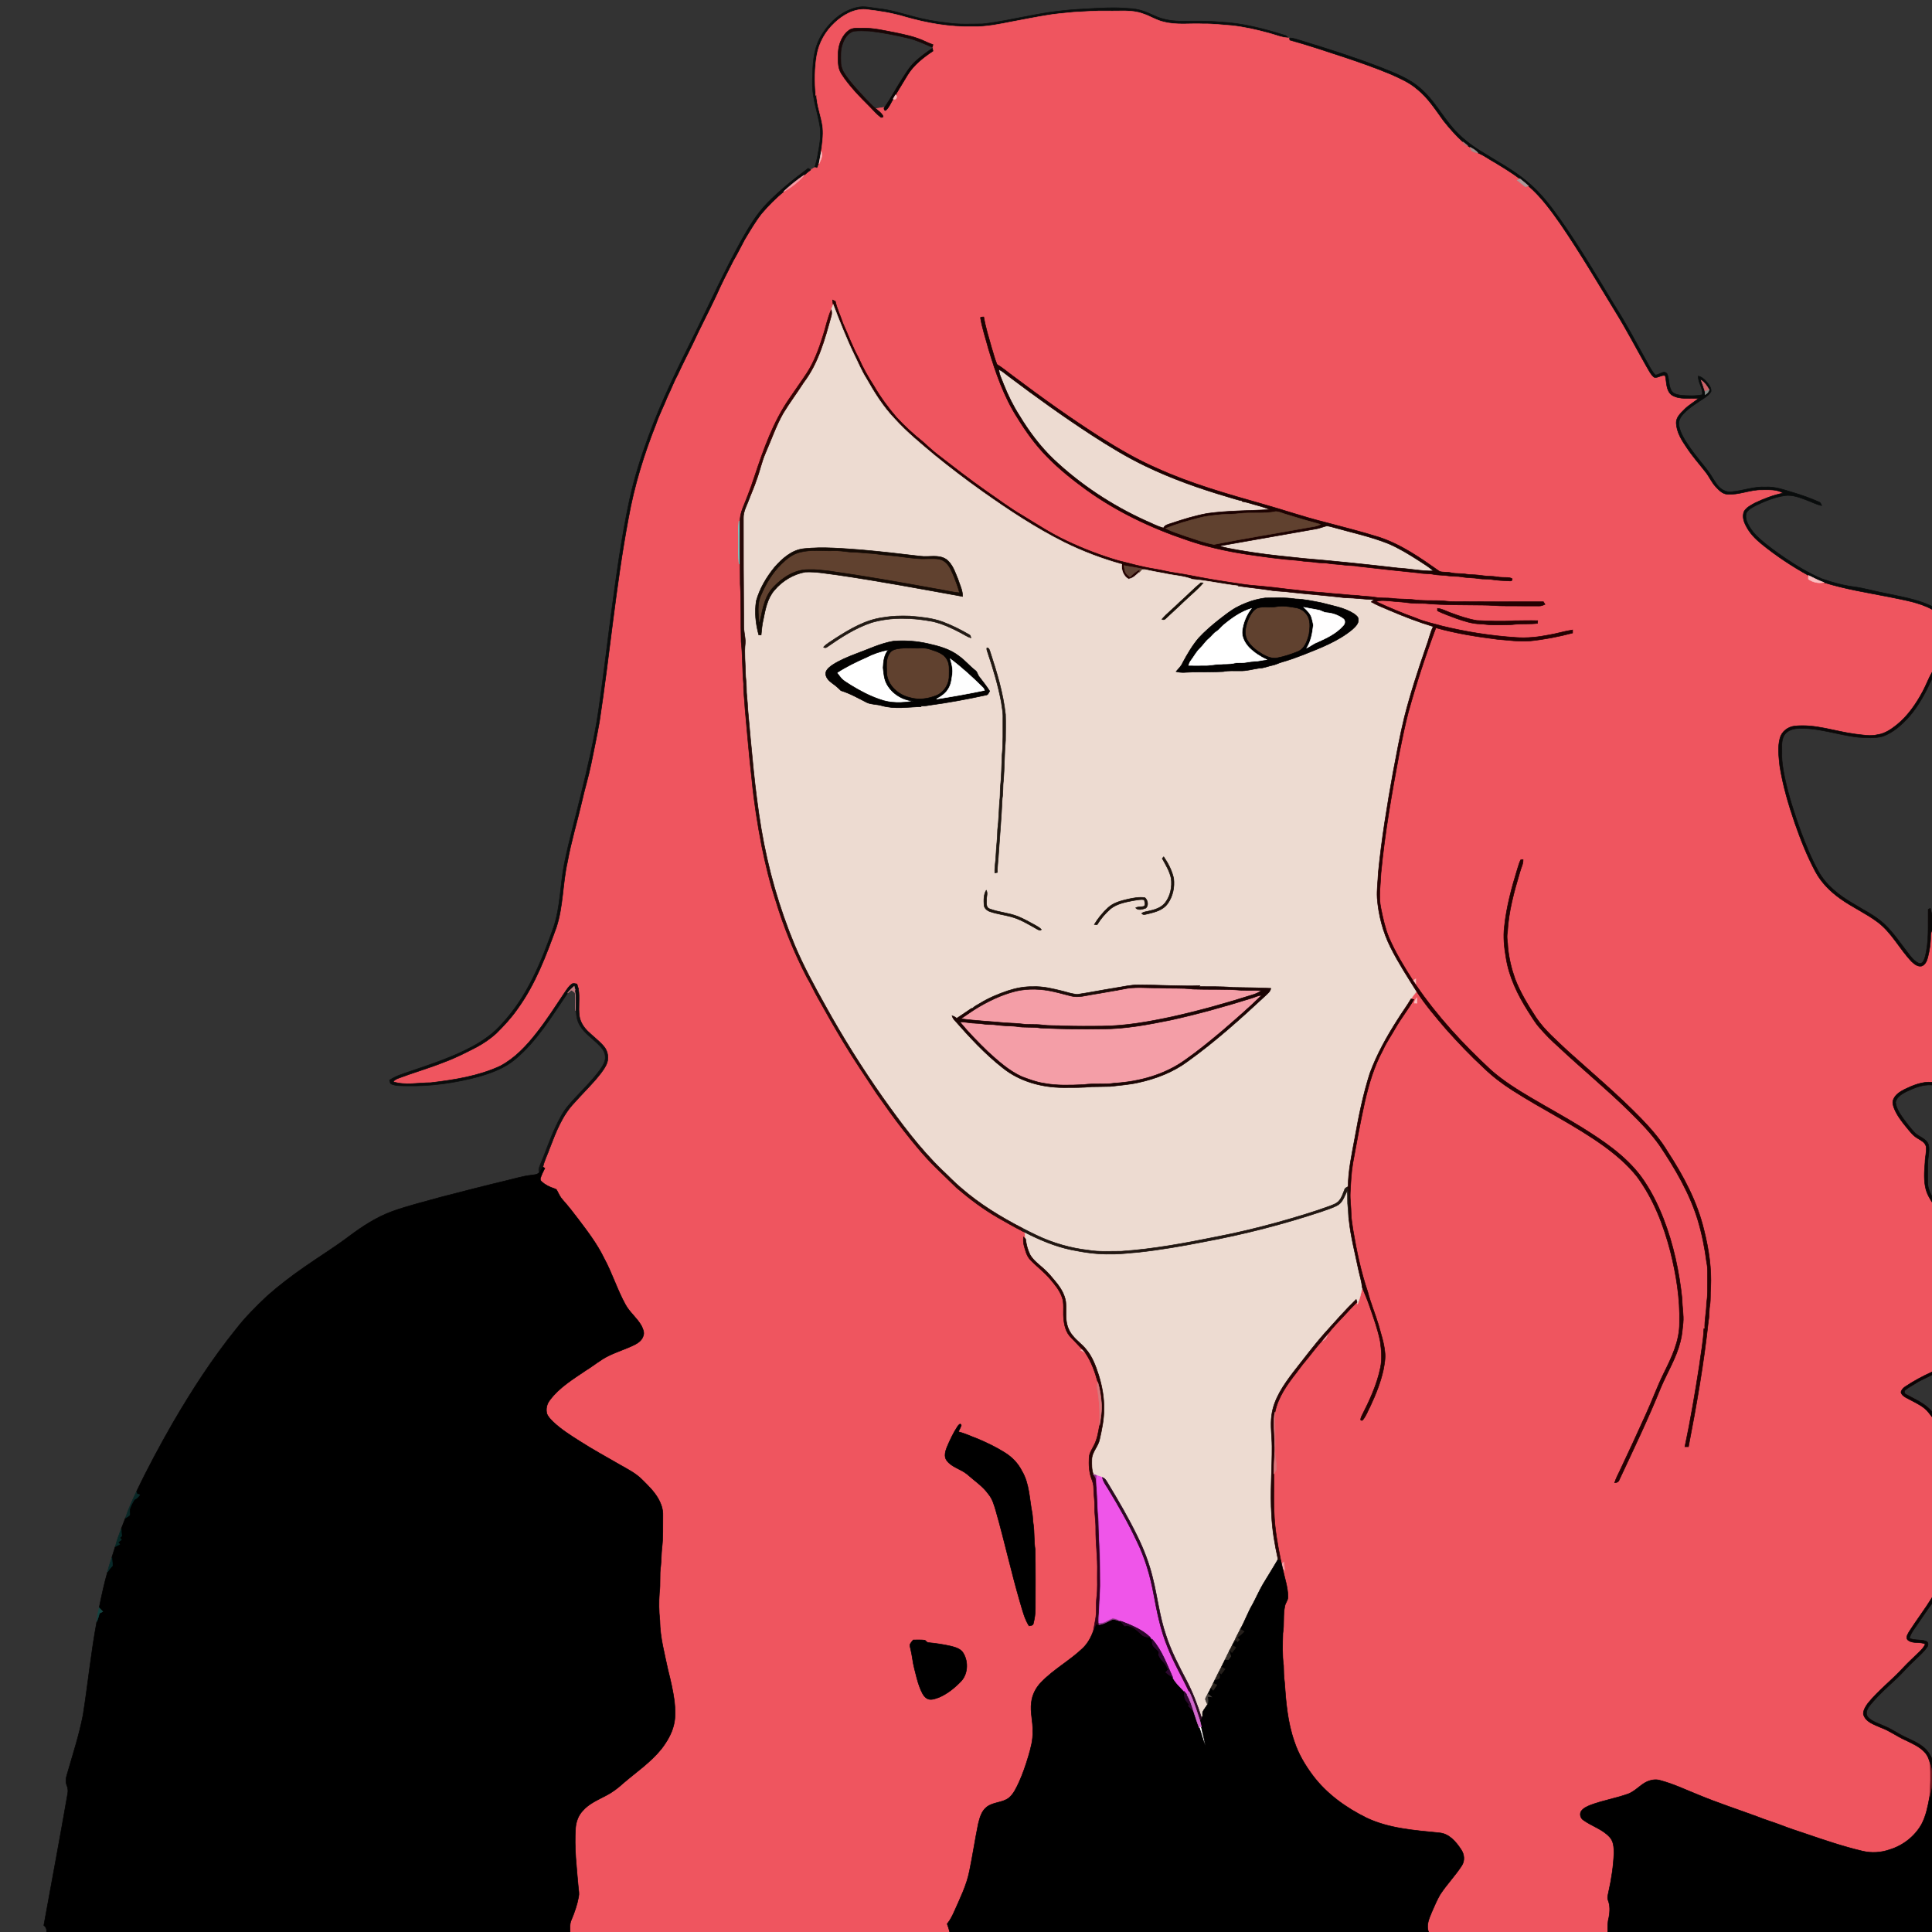 <?xml version="1.0" encoding="utf-8"?>
<!DOCTYPE svg PUBLIC "-//W3C//DTD SVG 1.1//EN" "http://www.w3.org/Graphics/SVG/1.1/DTD/svg11.dtd">
<svg version="1.1" id="Layer_1" xmlns="http://www.w3.org/2000/svg" xmlns:xlink="http://www.w3.org/1999/xlink" x="0px" y="0px"
	 viewBox="0 0 2147 2147" enable-background="new 0 0 2147 2147" xml:space="preserve">
<rect x="0" y="0" width="2147" height="2147" fill="#333333" stroke="none"/>
<g id="_x23_57eee5ff">
</g>
<g>
	<path fill="#0C0E0E" stroke="#0C0E0E" stroke-width="0.594" d="M951.65,8.41c8.42-2.29,16.98,0.32,25.4,1.2
		c12.78,1.37,25.05,5.38,37.43,8.61c12.68,3.48,25.65,5.85,38.73,7.22c12.83,1.95,25.87,1.19,38.81,1.1
		c17.48-1.83,34.63-5.82,51.9-8.96c19.75-3.98,39.78-6.64,59.9-7.56c17.01-0.96,34.1-2.22,51.12-0.59
		c9.79,0.17,19,3.81,27.73,7.92c10.34,4.95,21.98,6.39,33.34,6.17c13.35-0.13,26.73-0.36,40.05,0.95
		c24.48,1.05,48.29,7.41,71.58,14.62c1.72,0.39,2.93,1.67,3.98,3.04c-7.67-0.28-14.73-3.61-22.07-5.43
		c-13.3-3.61-26.8-6.69-40.51-8.18c-10.68-0.78-21.33-2.17-32.04-1.95c-14.53-0.67-29.3,1.58-43.57-2.11
		c-8.39-1.77-15.56-6.77-23.69-9.29c-12.43-4.46-25.83-2.59-38.74-2.98c-12.68-0.34-25.3,0.85-37.95,1.44
		c-10.09,1.13-20.26,1.62-30.25,3.53c-12.44,1.96-24.76,4.53-37.13,6.8c-14.74,2.85-29.58,6.19-44.67,5.69
		c-25.34,0.69-50.56-3.81-74.86-10.73c-14.37-4.4-29.26-6.75-44.16-8.41c-13.15-0.86-25.22,6.26-34.49,14.99
		c-10.03,9.34-17.18,21.8-19.59,35.35c-2.67,14.82-2.5,30.04-1.4,45.01c0.28-0.54,0.57-1.08,0.87-1.61
		c0.04,12.94,5.67,24.99,7.05,37.75c0.78,8.9-0.54,17.78-1.79,26.57c-0.82,4.47-1.69,8.92-2.46,13.39
		c-0.63,1.59-1.23,3.17-1.82,4.76c-0.99-0.19-1.97-0.38-2.94-0.57c1.25-4.36,2.46-8.74,3.27-13.21c1.78-10.21,4.01-20.55,2.73-30.96
		c-1.64-11.42-5.26-22.43-7.17-33.79c-1.6-8.66-1.77-17.51-1.1-26.27c0.02-15.44,2.26-31.65,10.98-44.77
		C922.76,23.7,935.8,12.14,951.65,8.41z"/>
	<path fill="#EF555F" stroke="#EF555F" stroke-width="0.594" d="M927.49,25.5c9.27-8.73,21.34-15.85,34.49-14.99
		c14.9,1.66,29.79,4.01,44.16,8.41c24.3,6.92,49.52,11.42,74.86,10.73c15.09,0.5,29.93-2.84,44.67-5.69
		c12.37-2.27,24.69-4.84,37.13-6.8c9.99-1.91,20.16-2.4,30.25-3.53c12.65-0.59,25.27-1.78,37.95-1.44
		c12.91,0.39,26.31-1.48,38.74,2.98c8.13,2.52,15.3,7.52,23.69,9.29C1307.7,28.15,1322.47,25.9,1337,26.57
		c10.71-0.22,21.36,1.17,32.04,1.95c13.71,1.49,27.21,4.57,40.51,8.18c7.34,1.82,14.4,5.15,22.07,5.43
		c0.34,0.01,1.02,0.05,1.36,0.07c0.1,0.58,0.31,1.74,0.41,2.32c19.48,5.39,38.64,11.83,57.84,18.12
		c18.34,6.09,36.61,12.42,54.45,19.88c10.19,4.6,20.66,9.11,29.17,16.54c12.01,9.57,20.31,22.69,29.23,34.98
		c6.67,8.42,13.78,16.49,21.73,23.74c0.95,2.35,3.01,3.61,5.37,4.34c0.83,0.54,1.69,1.08,2.58,1.6
		c0.52,1.31,1.03,2.67,1.81,3.88c1.95,1.47,4.52,1.67,6.83,2.36c6.76,2.7,12.58,7.22,18.96,10.69
		c9.41,5.67,18.78,11.45,27.62,18c-0.72,0.41-2.16,1.23-2.87,1.64c3.02,2.45,6.1,4.84,9.14,7.29c1.04-0.35,2.1-0.69,3.18-1.03
		c14.1,12.09,25.07,27.25,35.69,42.35c21.97,32.18,41.71,65.81,62.02,99.04c11.77,19.16,22.16,39.11,33.26,58.66
		c2.69,4.35,4.75,9.36,8.81,12.66c4.13,1.17,8.03-2.94,12.3-1.88c1.8,7.29,0.68,16.6,7.37,21.66
		c8.91,5.46,19.82,2.98,29.7,3.7c-5.23,4.43-11.45,7.62-16.14,12.7c-4.03,3.96-8.75,8.41-8.68,14.53
		c0.41,10.26,6.06,19.3,11.73,27.51c6.28,9.55,13.9,18.1,20.93,27.1c4.21,5.23,6.73,11.65,11.45,16.51
		c3.33,3.52,6.98,7.52,12.1,8.09c13.29,1.18,25.8-5.17,39.04-4.9c7.91,0.05,16.53-0.77,23.55,3.68
		c-10.96,2.26-21.47,6.29-31.54,11.11c-4.29,2.41-9.11,4.76-11.75,9.1c-2.36,5.38-0.56,11.53,2.17,16.43
		c3.99,7.9,10.26,14.32,17.08,19.83c16.27,13.31,33.91,24.92,52.29,35.09c-0.12,1.33-0.24,2.68-0.16,4.03
		c4.77,3.45,11.15,4.98,16.97,3.67c23.6,7.43,48.09,11.27,72.32,16.02c16.3,3.46,33.18,5.9,48.06,13.88v70.06
		c-3.83,6.75-6.48,14.08-10.12,20.93c-7.42,13.83-16.45,27.13-28.69,37.14c-6.41,5.16-13.52,10.09-21.87,11.23
		c-8.05,1.97-16.25,0.17-24.3-0.68c-22.66-2.9-44.86-11.54-68-8.89c-7.26,0.9-13.92,6.03-15.9,13.19
		c-2.79,10.07-1.35,20.65-0.32,30.88c3.39,21.68,9.62,42.84,16.73,63.57c6.45,18.47,13.63,36.75,22.89,54.02
		c6.52,12.22,16.57,22.22,27.8,30.17c13.2,9.46,28.2,16.11,41.23,25.83c15.8,11.74,24.51,30.04,37.96,44.01
		c2.94,2.8,6.81,5.97,11.17,4.96c3.95-1.45,5.71-5.73,6.69-9.5c2-7.87,3.32-15.98,3.21-24.11
		c-0.07-2.2,0.66-4.27,1.52-6.25v168.99c-10.78-0.83-21,3.34-30.5,7.92c-4.82,2.52-9.95,5.58-12.19,10.8
		c-1.91,3.63-0.36,7.76,1.05,11.28c3.18,7.31,8.03,13.73,13.1,19.84c3.75,4.54,7.33,9.49,12.55,12.48
		c3.68,2.25,8.28,4.42,9.43,9.02c0.84,6.01-1.18,11.94-1.17,17.96c-0.85,9.99-1.56,20.24,1.05,30.05
		c1.3,4.97,3.95,9.4,6.68,13.71V1524.66c-10.39,4.67-20.43,10.07-29.89,16.41c-2.05,1.46-4,3.39-4.56,5.94
		c0.45,2.84,3.02,4.63,5.35,6c7.01,3.94,14.59,7.01,20.89,12.12c3.26,2.61,5.6,6.11,8.21,9.35v201.05
		c-8.02,12.97-17.32,25.08-25.52,37.92c-1.44,2.75-4.2,6.55-1.16,9.22c5.51,4.37,13.24,1.34,19.18,4.32
		c-1.3,3.54-4.05,6.24-6.67,8.84c-6.08,5.91-12.35,11.64-18.15,17.85c-12.42,13.55-27.21,24.8-38.85,39.09
		c-2.53,3.54-5.28,7.66-5.09,12.16c2.29,8.82,12.1,11.52,19.42,14.89c9.66,3.44,17.84,9.78,27.18,13.9
		c7.57,3.7,15.66,7.11,21.5,13.43c3.32,3.52,5.08,8.16,6.18,12.82c0.6,12.37,0.49,24.79-0.69,37.14
		c-1.95,10.37-3.97,20.97-9,30.37c-7.58,13.32-20.47,23.39-35.08,27.9c-9.73,3.47-20.4,4.14-30.44,1.74
		c-21.5-5.07-42.42-12.19-63.29-19.32c-8.78-2.94-17.6-5.78-26.22-9.14c-9.02-3.51-18.35-6.15-27.31-9.8
		c-21.87-8.06-44.05-15.27-65.58-24.23c-14-5.59-27.69-12.2-42.31-16.05c-5.52-1.8-11.46-0.4-16.47,2.19
		c-6.64,3.73-11.79,9.78-18.95,12.65c-13.73,4.96-28.26,7.33-41.95,12.43c-4.01,1.63-8.38,3.44-10.8,7.24
		c-1.65,3.23-0.48,7.42,2.53,9.45c9.34,6.82,21.22,10.1,29.2,18.82c4.52,4.64,4.85,11.52,4.93,17.64
		c-0.54,14.71-2.8,29.31-6.01,43.66c-0.56,2.96-1.72,6.12-0.51,9.1c2.39,5.99,2.03,12.73,0.89,18.97
		c-1.51,5.29-1.4,10.81-1.26,16.27h-199.13c-2.97-7.6,0.68-15.25,3.55-22.23c2.94-6.57,5.65-13.28,9.32-19.49
		c7.26-11.12,16.65-20.69,23.86-31.84c3.75-5.44,3.02-12.87-0.65-18.13c-5.66-8.62-13.39-17.81-24.46-18.54
		c-27.19-2.78-55.35-4.65-80.44-16.51c-23.1-11.39-44.72-26.86-60.22-47.68c-8.43-11.37-15.74-23.72-20.16-37.23
		c-7.47-21.25-9.4-43.88-10.91-66.19c-0.93-6.04-0.87-12.14-1.06-18.22c-1.61-11.9-1.11-23.97-0.8-35.94
		c1.7-9.95,0.04-20.15,2.19-30.04c0.61-3.82,3.8-6.86,3.52-10.88c-0.2-10.95-4.05-21.39-6.2-32.04
		c0.81,1.02,1.69,2.01,2.58,3.02c-0.32-3.06-0.69-6.11-1.08-9.14c-0.83,0.68-1.63,1.4-2.41,2.13
		c-0.33-1.34-0.62-2.66-0.88-3.96c-3.59-17.51-6.79-35.2-7.4-53.09c-0.76-14.47-0.06-28.95-0.26-43.42
		c1.15-1.68,2.7-3.33,2.7-5.49c0.43-7.08-1.71-14.02-1.47-21.09c0.6-13.99-0.57-27.98,0.06-41.97
		c3.37-16.45,13.47-30.43,23.61-43.42c4.33-5.97,8.88-11.78,13.66-17.39c4.8-5.79,9.14-11.97,14.34-17.43
		c1.49-0.9,3.15-1.59,4.48-2.75c1.42-1.82,2.01-4.11,2.94-6.18c5.31-6.91,11.42-13.13,17.4-19.46
		c4.72-5.28,9.66-10.35,14.65-15.39c0.16,0.51,0.5,1.53,0.67,2.04c2.39-5.86,3.75-12.06,5.18-18.21
		c2.98,7.23,6.07,14.42,8.54,21.85c4.29,12.56,8.91,25.08,11.45,38.14c1.28,9.52,2.24,19.25,0.26,28.76
		c-3.88,19.17-12.27,37.05-21.07,54.38c-0.57,1.67-2.37,5.16,0.93,4.44c4.04-4.47,5.95-10.37,8.74-15.62
		c6.07-12.93,11.43-26.3,14.52-40.28c1.22-6.71,2.67-13.56,1.67-20.4c-0.99-10.32-4.45-20.14-7.12-30.09
		c-3.66-12.14-8.62-23.86-11.81-36.15c-7.62-22.49-12.48-45.78-16.42-69.16c-0.72-5.89-2-11.72-2.09-17.66
		c-0.05-8.04-1.44-16.01-0.98-24.05c0.63-10.89,1.05-21.81,2.91-32.58c4.1-22.56,8.2-45.13,13.14-67.53
		c4.57-19.96,10.38-39.91,20.27-57.95c3.79-8.54,9.25-16.16,13.81-24.28c6.28-11,14.25-20.94,20.58-31.9
		c-0.79-0.18-2.36-0.52-3.15-0.69c1.8-2.98,3.93-5.75,6.19-8.39c9.55,14.8,21.03,28.26,32.45,41.63
		c13.48,15.14,27.47,29.85,42.38,43.61c9.75,9.43,20.59,17.65,32.03,24.92c33.31,21.34,69.16,38.57,101.3,61.75
		c13.53,9.87,26.44,20.85,36.85,34.05c18.15,24.6,29.38,53.55,37.02,82.96c6.49,25.92,10.85,52.59,10.13,79.38
		c0.21,20.02-8.71,38.51-17.42,56.02c-7.29,14.77-12.88,30.29-19.72,45.26c-9.43,21.09-19.23,42.01-29.05,62.93
		c-2.15,4.42-4.44,8.81-5.9,13.53c2.26,0,4.43-0.87,5.13-3.22c15.95-34.08,32.26-68.02,46.36-102.92
		c7.18-16.82,17.01-32.62,21.48-50.49c1.9-6.87,2.35-14,3.11-21.04c0.82-8.73-1.12-17.36-1.08-26.08
		c-3.17-30.8-9.72-61.4-21.01-90.29c-6.44-16.29-14.35-32.11-24.7-46.29
		c-17.53-23.41-42.3-39.87-66.82-55.13c-18.06-11.15-36.73-21.26-54.98-32.07c-15.68-9.27-31.26-18.95-44.94-31.05
		c-30.92-28.65-59.79-59.81-83.53-94.73c0.01-2.2-0.02-4.4-0.05-6.59c-1.03,0.66-2.02,1.36-2.97,2.11
		c-9.94-15.57-19.66-31.38-26.96-48.39c-4.22-10.35-6.56-21.34-8.78-32.25c-2.8-12.83-0.39-25.95,0.05-38.87
		c4.29-45.17,12.22-89.9,20.58-134.46c3.01-15,6.09-30,9.93-44.81c8.82-31.59,18.98-62.82,30.55-93.51
		c22.37,6.36,45.43,9.92,68.47,12.84c11.93,0.93,23.87,2.73,35.87,1.81c16.07-1.62,31.97-4.71,47.57-8.85
		c0.05-1.14,0.06-2.26,0.04-3.38c-8.83,1.31-17.37,4.03-26.17,5.51c-12.15,2.44-24.63,3.76-37.01,2.83
		c-27.69-1.85-55.24-6.16-82.19-12.78c-9.7-2.72-19.64-4.77-28.91-8.8c-14.99-5.28-29.61-11.58-44.04-18.22
		c4.67-1.88,9.8-1.18,14.69-0.81c6.96,0.86,14,0.98,20.95,2.04c6.3,1.03,12.72,0.5,19.08,0.8
		c20.93,1.91,41.99,1.48,62.99,1.81c9.01-0.1,17.96,1.04,26.97,0.9c12.02,0,24.04,0.06,36.06,0.09
		c2.43,0.13,4.71-0.8,6.89-1.81c-0.46-0.73-1.38-2.19-1.84-2.92c-33.37,0.16-66.74,0.04-100.11-0.12
		c-5.35,0.08-10.62-1.06-15.95-1.07c-9.21-0.23-18.46,0.23-27.61-1.03c-8.15-1.06-16.41-0.4-24.54-1.58
		c-5.94-0.66-11.96,0.04-17.85-1.04c-6.99-1.27-14.12-1.03-21.1-2.2c-9.06-0.18-18.01-1.66-27.04-2.08
		c-13.28-1.61-26.71-1.84-39.94-3.87c-11.03-0.88-21.95-2.73-32.98-3.66c-8.53-1.01-17.12-1.41-25.63-2.61
		c-13.54-2.1-27.13-3.88-40.61-6.39c-11.63-1.93-23.11-4.61-34.79-6.25c-8.21-1.12-16.21-3.36-24.39-4.62
		c-13.46-2.19-26.61-5.87-39.83-9.17c-19.76-5.84-39.07-13.2-57.66-22.08c-17.02-7.98-32.79-18.32-48.82-28.08
		c-14.16-8.21-27.17-18.18-40.68-27.38c-18.51-13-36.36-26.91-54.23-40.77c-5.6-4.38-10.72-9.3-16.03-13.99
		c-10.36-8.24-20.09-17.26-29.09-26.94c-9.34-10.92-17.91-22.53-25.12-34.98c-6.4-9.9-12.24-20.16-16.93-30.99
		c-6.85-12.37-11.63-25.72-17.47-38.58c-2.66-8.2-6.56-15.99-8.45-24.45c-0.76-0.34-2.29-1.02-3.05-1.36
		c0.17,1.71,0.32,3.45,0.71,5.14c-0.78,1.85-1.52,3.73-2.17,5.63c-4.03,8.92-5.87,18.6-8.8,27.89c-4.71,14.96-10,29.99-18.71,43.15
		c-6.21,9.4-12.83,18.51-19.11,27.86c-17.92,25.93-28.47,55.96-38.35,85.64c-2.51,7.68-5.17,15.31-8.13,22.83
		c-3.33,9.28-8.69,18.27-8.25,28.46c-0.03,23-0.05,46,0.21,68.99c1.28,21.29,0.38,42.63,1.04,63.94
		c1.72,15.66,1.19,31.45,2.69,47.12c-0.26,9.04,1.22,17.97,1.56,26.98c2.47,26.33,4.54,52.71,7.61,78.99
		c2.35,25.02,6.31,49.86,11.07,74.52c4.18,20.4,9.01,40.72,15.53,60.52c8.89,29.39,20.55,57.95,34.68,85.21
		c4.45,7.38,7.86,15.31,12.16,22.77c9.29,16.62,18.65,33.21,28.53,49.49c11.52,19.25,24.28,37.72,36.55,56.49
		c9.74,13.85,19.5,27.69,29.96,41.01c11.21,14.33,22.69,28.52,35.7,41.27c7.81,7.51,15.56,15.1,23.32,22.66
		c14.33,12.27,29.47,23.68,45.84,33.11c9.12,5.21,18.25,10.42,27.61,15.22c0.76,0.34,1.53,0.71,2.32,1.1
		c0.28,2.52,0.62,5.05,0.94,7.59c-0.79-0.8-1.58-1.58-2.35-2.34c-0.24,3.38-0.22,6.83,0.77,10.12
		c1.48,5.12,2.77,10.62,6.39,14.73c7.07,7.59,15.59,13.7,22.3,21.65c5.15,6.04,10.42,12.27,13.21,19.83
		c2.9,7.35,1.24,15.38,1.88,23.05c0.49,8.05,2.47,16.76,8.52,22.53c4.37,4.28,8.29,8.99,12.7,13.23
		c-0.55,0.14-1.66,0.43-2.21,0.57c1.66,0.96,3.35,1.89,5.07,2.8c6.78,9.94,10.86,21.45,14.01,32.98
		c-0.64,2.13-1.33,4.36-0.79,6.62c2.82,13.57,3.11,27.53,2.65,41.34c-1.32,7.66-2.57,15.53-6.3,22.46
		c-2.14,4.28-5.09,8.44-5.27,13.39c-0.39,7.83-0.07,15.87,2.71,23.29c1.35,3.42,2.42,7,2.36,10.73
		c-0.03,7.03,1.37,13.98,1.16,21.03c-0.22,8.02,1.37,15.96,1.19,24c-0.15,16.03,2.22,31.96,1.75,48
		c-0.19,9.48,0.53,19.02-0.76,28.45c-0.92,7.94,0.22,16.01-1.27,23.91c-0.83,4.26-1.54,8.54-2.32,12.82
		c-2.49,7.13-6.2,13.98-11.65,19.3c-14.37,13.83-32.32,23.42-46.2,37.8c-6.07,6.07-10.19,14.11-11.11,22.69
		c-1.55,10.72,2.02,21.29,1.47,32.03c0.53,9.51-2.15,18.76-4.78,27.8c-2.95,9.79-6.22,19.51-10.47,28.83
		c-2.97,6.24-5.85,12.95-11.34,17.43c-7.26,5.55-17.55,4.39-24.68,10.2c-5.65,4.48-7.55,11.82-9.22,18.5
		c-3.58,17.42-6.17,35.03-9.78,52.45c-3.17,15.96-10.51,30.6-17.04,45.38c-2.11,4.71-4.48,9.34-7.75,13.37
		c1.13,2.94,2.08,5.95,2.82,9.04h-421.9c0.03-4.47-0.56-9.17,1.39-13.34c3.54-8.33,6.52-16.96,8.15-25.88
		c0.67-3.36,0.11-6.76-0.33-10.09c-1.92-22.18-4.72-44.41-3.07-66.71c0.65-6.79,3.05-13.54,7.79-18.55
		c6.89-8.07,16.89-12.21,26.04-17.07c7.04-3.59,13.36-8.42,19.17-13.75c14.48-12.42,30.58-23.28,42.56-38.33
		c5.98-7.86,11.2-16.57,13.52-26.26c2.22-8.78,1.62-17.94,0.69-26.85c-1.61-11.52-4.15-22.87-7.06-34.12
		c-3.79-18.2-8.89-36.36-9.07-55.06c-1.14-10.28-1.23-20.67-0.5-30.97c1.42-9.88-0.08-19.92,1.46-29.77
		c0.64-6.32,0.61-12.68,1.21-19c1.61-12.34,1-24.83,1.18-37.24c0.29-6.8-2.13-13.36-5.47-19.16
		c-4.6-7.8-11.16-14.14-17.54-20.46c-7-7.12-16.04-11.63-24.62-16.52c-15.13-8.78-30.53-17.11-45.24-26.6
		c-10.28-6.53-20.67-13.08-29.47-21.57c-2.47-2.49-5-5.07-6.45-8.3c-1.52-5.31-0.29-11.16,3.16-15.46
		c10.43-14.05,25.69-23.25,39.93-32.94c8.7-5.29,16.46-12.09,25.71-16.46c9.32-4.54,19.32-7.53,28.6-12.16
		c4.16-2.08,8.28-5.17,9.62-9.83c1.49-3.86-0.4-7.91-2.11-11.34c-4.81-8.57-12.95-14.7-17.67-23.35
		c-9.24-16.72-14.82-35.17-23.98-51.94c-7.49-15.41-17.9-29.12-28.2-42.73c-5.56-7.42-11.29-14.72-17.46-21.64
		c-2.89-3.08-4.63-6.95-6.53-10.65c-0.5-1.39-2.02-1.7-3.21-2.16c-5.07-1.58-9.91-4.09-13.87-7.64
		c-1.08-1-1.73-2.5-1.19-3.91c1.18-3.87,3.07-7.46,4.85-11.07c-0.54-0.27-1.62-0.82-2.15-1.09c1.47-7.36,5.15-14,7.55-21.06
		c6.88-17.9,13.94-36.54,27.49-50.59c7.52-8.46,15.52-16.5,23.03-24.98c4.41-5.25,8.99-10.5,12.09-16.66
		c3.64-6.8,2.34-15.74-2.84-21.39c-5.31-6.04-11.83-10.83-17.56-16.43c-4.44-4.41-8.04-9.89-9.14-16.14
		c-1.68-10.31,0.64-20.91-1.25-31.17c-0.47-1.73-1.01-3.43-1.52-5.12c-1.85-0.17-3.91-1.24-5.6-0.01
		c-3.43,2.26-5.52,5.94-7.85,9.22c-10.27,15.32-20.18,30.92-31.64,45.41c-11.22,14.33-24.06,28.04-40.35,36.62
		c-24.18,11.17-50.81,15.31-77.03,18.45c-13.86,0.02-28.17,3.25-41.69-0.98c1.08-2.04,3.31-2.92,5.29-3.82
		c17.12-6.45,34.76-11.44,51.74-18.27c12.52-4.61,24.39-10.72,36.21-16.85c7.59-4.11,14.74-9.09,21.16-14.86
		c8.74-8.67,17.16-17.73,24.14-27.9c19.58-27.18,31.39-58.85,42.76-90.08c7.69-23.53,6.82-48.67,12.3-72.65
		c4.01-22.49,10.75-44.36,15.9-66.59c3.12-14.17,7.49-28.04,10.36-42.27c3.14-15.61,6.51-31.18,9.26-46.86
		c11.51-75.31,18.16-151.34,32.25-226.25c6.39-35.89,17.21-70.85,30.66-104.69c3.55-10.43,8.7-20.19,12.72-30.43
		c4.11-8.26,7.22-16.99,11.69-25.07c5.18-11.36,10.99-22.43,16.43-33.66c8.31-18.09,17.68-35.66,26.13-53.67
		c5.78-13.06,12.28-25.79,18.82-38.47c4.55-7.64,8.38-15.66,12.61-23.47c5.96-9.86,11.74-19.9,18.86-29
		c7.44-8.82,15.7-17,24.55-24.41c8.59-4.68,16.58-10.8,22.84-18.34c2.35-2.01,4.71-4.02,7.21-5.85c1.45-0.94,2.97-1.77,4.5-2.59
		c0.97,0.19,1.95,0.38,2.94,0.57c0.59-1.59,1.19-3.17,1.82-4.76c1.8-4.18,4.56-8.78,2.46-13.39c1.25-8.79,2.57-17.67,1.79-26.57
		c-1.38-12.76-7.01-24.81-7.05-37.75c-0.3,0.53-0.59,1.07-0.87,1.61c-1.1-14.97-1.27-30.19,1.4-45.01
		C910.31,47.3,917.46,34.84,927.49,25.5 M943.5,33.56c-7.63,5.62-11.41,15.19-12.01,24.41c-0.05,8.08-1,16.88,3.61,24.02
		c8.85,13.75,20.44,25.44,31.96,36.94c3.93,3.92,7.52,8.25,12.01,11.56c0.53-0.07,1.6-0.21,2.14-0.28l0.17-1.08
		c-1.7-3.62-5.22-5.92-8.21-8.41c3.3-0.4,6.54-1.22,9.85-1.56c-1.56,0.98,0.2,5.13,1.74,3.08c3.59-3.37,5.3-8.19,7.84-12.32
		c2.72,2.16,5.63-2.86,2.55-4.44c4.39-7.36,8.83-14.71,13.32-22.01c6.87-11.26,17.51-19.53,28.32-26.78
		c-0.21-1.02-0.41-2.03-0.61-3.04l0.88-0.61l-0.96-0.43c0.23-1.01,0.46-2.01,0.69-3.02c-3-1.07-5.95-2.23-8.8-3.63
		c-10.53-5-21.98-7.41-33.33-9.74c-11.8-2.16-23.58-5.23-35.66-4.88C953.82,31.54,948.05,30.43,943.5,33.56 M1089.56,352.89
		c1.87,11.82,5.84,23.18,8.9,34.72c7.99,26.59,17.12,53.23,32.22,76.73c9.51,15.4,20.12,30.23,32.87,43.14
		c13.35,13.76,28.44,25.73,43.92,37c33.91,24.3,71.97,42.34,111.43,55.61c20.93,7.31,42.63,12.13,64.5,15.61
		c19.97,2.97,39.99,5.8,60.13,7.23c6.44,1.27,13.05,1.04,19.52,2.16c4.35,0.65,8.81,0.17,13.16,1
		c5.88,1.01,11.88,0.91,17.78,1.86c4.94,0.81,10.02,0.23,14.94,1.38c22.75,2.65,45.51,5.1,68.29,7.41
		c5.09,1.07,10.36,0.38,15.45,1.48c5.73,1.19,11.64,0.74,17.4,1.74c4.72,0.84,9.56,0.17,14.28,1.09
		c6.5,1.27,13.19,0.86,19.71,2.02c4.12,0.65,8.33,0.21,12.48,0.75c7.06,1.16,14.24,1.48,21.39,1.78
		c1.7,0.27,2.99-0.79,2.42-2.58c-3.19-1.72-6.94-1.16-10.4-1.36c-4.7,0.02-9.26-1.36-13.95-1.26
		c-4.71,0.01-9.32-0.96-13.97-1.39c-4.12-0.47-8.29-0.17-12.36-0.9c-5.69-1.14-11.56-0.22-17.2-1.61
		c-4.15-1.04-8.6-0.27-12.65-1.44c-21.14-14.9-42.74-30.1-67.58-38.18c-20.16-6.32-40.68-11.41-61.09-16.87
		c-22.81-5.73-45.06-13.43-67.7-19.77c-40.08-11.41-80.39-22.77-118.39-40.14c-21.47-9.35-41.7-21.23-61.5-33.66
		c-33.3-21.23-65.46-44.2-97.01-67.94c-6.22-4.48-11.99-9.6-18.6-13.5c-2.6-6.1-4.07-12.64-6.12-18.94
		c-3.14-11.21-6.67-22.36-8.61-33.85C1091.97,352.27,1090.63,352.16,1089.56,352.89 M820.81,601c0.18,8.66-0.52,17.38,0.63,26
		c-0.52-16.01-0.02-32.04-0.23-48.06C820.37,586.26,820.98,593.65,820.81,601 M1597.43,676.08c0,0.68-0.01,2.04-0.01,2.72
		c6.63,3.26,13.61,5.71,20.53,8.3c8.75,3.02,17.71,6.1,27.07,6.27c4.67,0.16,9.28,1.15,13.97,1.03
		c8.35-0.15,16.74,0.41,25.05-0.67c8.16-0.78,16.4,0.01,24.55-1.01c0.06-0.74,0.19-2.22,0.25-2.96
		c-8.95-0.3-17.91,0.08-26.86,0.08c-13.63,0.97-27.3,0.3-40.92-0.31c-9.98-1.72-19.61-5.04-29.08-8.57
		C1607.17,679.22,1602.62,676.51,1597.43,676.08 M1689.81,955.68c-1.44,3.07-2.34,6.35-3.38,9.57
		c-6.49,21.04-12.32,42.45-14.59,64.4c-1.48,11.51-0.22,23.11,1.74,34.48c3.35,21.53,13.02,41.5,24.63,59.74
		c4.06,6.18,7.71,12.7,12.7,18.22c6.45,7.54,13.47,14.58,20.91,21.13c25.95,24.41,53.56,47,78.98,71.99
		c11.97,11.74,23.72,23.84,33.43,37.57c17.25,25.74,33.22,52.83,42.42,82.61c4.7,15.59,7.9,31.6,9.96,47.74
		c1.4,6.19,0.9,12.57,1.01,18.87c-0.15,8.63,0.41,17.32-1.14,25.86c0.05,9.6-2.38,19.02-1.96,28.63
		c-0.26,0-0.77,0.01-1.03,0.01c-0.54,13.92-3.32,27.63-5.07,41.43c-4.69,30.03-9.69,60.03-16.02,89.77
		c1.3-0.02,2.62-0.01,3.96,0c8.97-46.44,17.16-93.08,22.18-140.11c1.14-5.72,0.49-11.59,1.6-17.29
		c0.99-6.39,0.28-12.89,0.93-19.31c1.05-21.43-2.15-42.87-7.38-63.61c-7.42-31.61-22.86-60.61-40.52-87.6
		c-8.02-13.53-18.45-25.37-29.29-36.67c-25.83-26.59-54.25-50.45-81.77-75.23c-12.27-11.7-25.46-22.79-35-36.96
		c-8.95-13.75-17.6-27.85-23.52-43.21c-3.99-11.21-6.78-22.88-7.9-34.73c-0.01-5.61-1.75-11.19-0.47-16.78
		c1.1-22.98,7.33-45.35,13.87-67.3c1.2-4.53,3.7-8.85,3.5-13.65C1691.58,955.07,1690.65,955.22,1689.81,955.68
		 M1571.7,1114.71c0.75,0.02,2.26,0.04,3.01,0.06c-0.08-1.96-0.13-3.91-0.18-5.84
		C1573.09,1110.59,1571.9,1112.46,1571.7,1114.71 M1064.15,1585.16c-4.78,7.23-8.44,15.14-11.82,23.09
		c-1.76,4.58-3.52,10.38-0.27,14.73c5.6,7.64,15.64,9.47,22.72,15.31c8.07,7.23,17.42,13.23,23.77,22.21
		c4.46,5.29,6.24,12.1,8.2,18.58c9.59,33.56,17.01,67.69,26.79,101.19c2.74,9.03,4.89,18.46,10,26.54
		c1.71-0.42,4.1-0.25,4.74-2.32c1.35-5.39,2.3-10.94,2.26-16.5c0.09-22.01,0.18-44.02-0.18-66.01
		c-1.49-9.18-0.73-18.52-1.99-27.72c-0.79-4.18-0.63-8.47-1.33-12.64c-3.18-15.75-2.96-32.75-11.43-46.94
		c-4.22-8.43-10.97-15.44-18.96-20.38c-9.41-5.95-19.5-10.79-29.72-15.16c-7.31-2.66-14.32-6.18-21.9-8.01
		c1.07-2.39,2.41-4.68,3.22-7.17C1067.31,1580.79,1065.21,1583.72,1064.15,1585.16 M1011.3,1827.35
		c-0.32,1.77,0.29,3.55,0.68,5.29c1.81,7.1,2.27,14.47,4.17,21.57c1.89,7.16,3.39,14.47,6.13,21.38
		c1.82,4.22,3.5,9.04,7.52,11.7c4.18,2.77,9.33,0.46,13.58-0.97c9.08-3.84,16.95-10.15,23.82-17.14
		c8.38-8.09,9.2-22.03,3.45-31.82c-2.65-4.88-8.36-6.57-13.35-7.89c-8.54-1.96-17.22-3.33-25.95-4.09
		c-1.5-0.3-2.39-1.82-3.53-2.68c-4.32-0.42-8.66-0.35-12.98-0.25C1013.6,1824.03,1012.17,1825.51,1011.3,1827.35z"/>
	<path fill="#180606" stroke="#180606" stroke-width="0.594" d="M943.5,33.56c4.55-3.13,10.32-2.02,15.5-2.22
		c12.08-0.35,23.86,2.72,35.66,4.88c11.35,2.33,22.8,4.74,33.33,9.74c2.85,1.4,5.8,2.56,8.8,3.63
		c-0.23,1.01-0.46,2.01-0.69,3.02c-8.84-3.95-17.7-8.09-27.17-10.31c-14.17-3.35-28.49-6.2-42.97-7.82
		c-5.57-0.18-11.18-0.49-16.72,0.13c-7.18,1.55-11.31,8.68-13.28,15.21c-2.11,6.18-1.65,12.8-1.56,19.21
		c-0.02,5.25,2.21,10.19,5.16,14.43c6.4,9.43,14.41,17.58,22.06,25.97c3.75,3.86,7.41,7.84,11.55,11.29
		c2.99,2.49,6.51,4.79,8.21,8.41l-0.17,1.08c-0.54,0.07-1.61,0.21-2.14,0.28c-4.49-3.31-8.08-7.64-12.01-11.56
		c-11.52-11.5-23.11-23.19-31.96-36.94c-4.61-7.14-3.66-15.94-3.61-24.02C932.09,48.75,935.87,39.18,943.5,33.56z"/>
	<path fill="#090C0C" stroke="#090C0C" stroke-width="0.594" d="M1432.98,42.2c4.72,0.01,9.13,1.89,13.6,3.18
		c29.42,8.98,58.77,18.31,87.47,29.4c16.01,6.44,32.81,12.53,45.65,24.51c14.02,12.33,22.77,29.14,34.95,43.06
		c8.74,10.11,19.32,18.42,30.62,25.47c17.87,11.27,36.89,21,52.94,34.93c13.73,11.38,24.63,25.65,34.94,40.09
		c21.93,31.01,41.2,63.78,60.9,96.22c12.64,19.74,23.6,40.49,34.96,60.98c3.36,5.6,5.94,11.83,10.47,16.63
		c4.43,0.3,9.48-5.96,13.1-1.24c2.75,5.96,1.41,13.23,4.95,18.98c2.46,3.78,7.39,4.34,11.48,4.97
		c7.57,0.4,15.3,0.88,22.78-0.74c0.98-7.42-5-13.39-4.47-20.72c3.78,0.96,6.84,3.48,9.27,6.46c2.41,2.99,5.28,6.44,4.86,10.53
		c-1.5,3.17-4.48,5.26-7.24,7.25c-8.1,5.45-16.67,10.48-23.41,17.65c-3.24,3.46-6.03,8.1-5.07,13.03
		c1.74,9.28,7.19,17.26,12.48,24.88c5.95,8.64,12.9,16.51,19.26,24.85c3.98,5.14,6.9,11.01,10.8,16.22
		c3.61,4.84,9.46,8.44,15.69,7.72c12.77-0.99,25.05-6.02,38.01-5.29c10.83-0.66,21.09,3.3,31.3,6.31
		c9.54,2.85,18.95,6.22,28.06,10.26c1.84,0.57,2.35,2.47,3.05,4.07c-5.96-1.16-11.29-4.19-16.95-6.21
		c-7.49-2.78-15.34-5.88-23.47-4.92c-11.35,1.62-22.12,5.92-32.38,10.86c-3.96,2.16-8.47,4.2-10.8,8.26
		c-1.32,3.7-0.48,7.87,1.15,11.35c3.14,6.7,7.91,12.55,13.45,17.43c8.9,7.95,18.64,14.89,28.49,21.61
		c12.94,8.73,26.37,16.9,40.79,22.96c11.5,4.11,23.38,7.3,35.5,8.89c11.27,1.49,22.18,4.73,33.32,6.89
		c18.06,3.93,36.7,6.71,53.52,14.79v3.35c-14.88-7.98-31.76-10.42-48.06-13.88c-24.23-4.75-48.72-8.59-72.32-16.02
		c-5.82-2.09-11.28-4.99-16.81-7.7c-18.38-10.17-36.02-21.78-52.29-35.09c-6.82-5.51-13.09-11.93-17.08-19.83
		c-2.73-4.9-4.53-11.05-2.17-16.43c2.64-4.34,7.46-6.69,11.75-9.1c10.07-4.82,20.58-8.85,31.54-11.11
		c-7.02-4.45-15.64-3.63-23.55-3.68c-13.24-0.27-25.75,6.08-39.04,4.9c-5.12-0.57-8.77-4.57-12.1-8.09
		c-4.72-4.86-7.24-11.28-11.45-16.51c-7.03-9-14.65-17.55-20.93-27.1c-5.67-8.21-11.32-17.25-11.73-27.51
		c-0.07-6.12,4.65-10.57,8.68-14.53c4.69-5.08,10.91-8.27,16.14-12.7c-9.88-0.72-20.79,1.76-29.7-3.7
		c-6.69-5.06-5.57-14.37-7.37-21.66c-4.27-1.06-8.17,3.05-12.3,1.88c-4.06-3.3-6.12-8.31-8.81-12.66
		c-11.1-19.55-21.49-39.5-33.26-58.66c-20.31-33.23-40.05-66.86-62.02-99.04c-10.62-15.1-21.59-30.26-35.69-42.35
		c-3.08-2.72-6.2-5.4-9.45-7.9c-8.84-6.55-18.21-12.33-27.62-18c-6.38-3.47-12.2-7.99-18.96-10.69
		c-2.31-2.81-5.46-4.64-8.64-6.24c-0.89-0.52-1.75-1.06-2.58-1.6c-1.71-1.56-3.51-3.01-5.37-4.34
		c-7.95-7.25-15.06-15.32-21.73-23.74c-8.92-12.29-17.22-25.41-29.23-34.98c-8.51-7.43-18.98-11.94-29.17-16.54
		c-17.84-7.46-36.11-13.79-54.45-19.88c-19.2-6.29-38.36-12.73-57.84-18.12C1433.29,43.94,1433.08,42.78,1432.98,42.2
		 M1890.51,422.67c1.53,4.05,2.99,8.13,4.22,12.29c0.03,0.88,0.11,2.64,0.14,3.52c2.13-1.19,3.9-2.89,4.46-5.35
		C1897.07,429.11,1894.41,425.24,1890.51,422.67z"/>
	<path fill="#0A0606" stroke="#0A0606" stroke-width="0.594" d="M1017.25,68.21c5.88-5.38,12.35-10.07,18.93-14.56
		c0.2,1.01,0.4,2.02,0.61,3.04c-10.81,7.25-21.45,15.52-28.32,26.78c-4.49,7.3-8.93,14.65-13.32,22.01
		c-0.89,1.47-1.75,2.94-2.55,4.44c-2.54,4.13-4.25,8.95-7.84,12.32c-1.54,2.05-3.3-2.1-1.74-3.08c6.83-9.48,12.14-19.94,18.45-29.77
		C1006.28,82.03,1010.67,74.19,1017.25,68.21z"/>
	<path fill="#FCBCBE" stroke="#FCBCBE" stroke-width="0.594" d="M992.6,109.92c0.8-1.5,1.66-2.97,2.55-4.44
		C998.23,107.06,995.32,112.08,992.6,109.92z"/>
	<path fill="#FCBCBE" stroke="#FCBCBE" stroke-width="0.594" d="M912.63,168.57c2.1,4.61-0.66,9.21-2.46,13.39
		C910.94,177.49,911.81,173.04,912.63,168.57z"/>
	<path fill="#FCBCBE" stroke="#FCBCBE" stroke-width="0.594" d="M2009.65,643.55c-0.08-1.35,0.04-2.7,0.16-4.03
		c5.53,2.71,10.99,5.61,16.81,7.7C2020.8,648.53,2014.42,647,2009.65,643.55z"/>
	<path fill="#FCBCBE" stroke="#FCBCBE" stroke-width="0.594" d="M1570.32,1089.93c0.95-0.75,1.94-1.45,2.97-2.11
		c0.03,2.19,0.06,4.39,0.05,6.59C1572.31,1092.91,1571.3,1091.42,1570.32,1089.93z"/>
	<path fill="#FCBCBE" stroke="#FCBCBE" stroke-width="0.594" d="M1571.7,1114.71c0.2-2.25,1.39-4.12,2.83-5.78
		c0.05,1.93,0.1,3.88,0.18,5.84C1573.96,1114.75,1572.45,1114.73,1571.7,1114.71z"/>
	<path fill="#FCBCBE" stroke="#FCBCBE" stroke-width="0.594" d="M1200.93,1500.36c0.55-0.14,1.66-0.43,2.21-0.57
		c1.04,1.02,1.99,2.16,2.86,3.37C1204.28,1502.25,1202.59,1501.32,1200.93,1500.36z"/>
	<path fill="#AD7578" stroke="#AD7578" stroke-width="0.594" d="M1625.81,157.78c1.86,1.33,3.66,2.78,5.37,4.34
		C1628.82,161.39,1626.76,160.13,1625.81,157.78z"/>
	<path fill="#A48D8C" stroke="#A48D8C" stroke-width="0.594" d="M1633.76,163.72c3.18,1.6,6.33,3.43,8.64,6.24
		c-2.31-0.69-4.88-0.89-6.83-2.36C1634.79,166.39,1634.28,165.03,1633.76,163.72z"/>
	<path fill="#0A0C0C" stroke="#0A0C0C" stroke-width="0.594" d="M852.65,225.64c13.94-14.22,29.55-26.7,45.49-38.59
		c0.7,0.42,2.08,1.26,2.77,1.69c-2.5,1.83-4.86,3.84-7.21,5.85c-8.11,5.46-15.71,11.66-22.84,18.34
		c-8.85,7.41-17.11,15.59-24.55,24.41c-7.12,9.1-12.9,19.14-18.86,29c-4.23,7.81-8.06,15.83-12.61,23.47
		c-6.54,12.68-13.04,25.41-18.82,38.47c-8.45,18.01-17.82,35.58-26.13,53.67c-5.44,11.23-11.25,22.3-16.43,33.66
		c-4.47,8.08-7.58,16.81-11.69,25.07c-4.02,10.24-9.17,20-12.72,30.43c-13.45,33.84-24.27,68.8-30.66,104.69
		c-14.09,74.91-20.74,150.94-32.25,226.25c-2.75,15.68-6.12,31.25-9.26,46.86c-2.87,14.23-7.24,28.1-10.36,42.27
		c-5.15,22.23-11.89,44.1-15.9,66.59c-5.48,23.98-4.61,49.12-12.3,72.65c-11.37,31.23-23.18,62.9-42.76,90.08
		c-6.98,10.17-15.4,19.23-24.14,27.9c-6.42,5.77-13.57,10.75-21.16,14.86c-11.82,6.13-23.69,12.24-36.21,16.85
		c-16.98,6.83-34.62,11.82-51.74,18.27c-1.98,0.9-4.21,1.78-5.29,3.82c13.52,4.23,27.83,1,41.69,0.98
		c26.22-3.14,52.85-7.28,77.03-18.45c16.29-8.58,29.13-22.29,40.35-36.62c11.46-14.49,21.37-30.09,31.64-45.41
		c2.33-3.28,4.42-6.96,7.85-9.22c1.69-1.23,3.75-0.16,5.6,0.01c0.51,1.69,1.05,3.39,1.52,5.12c-1.12,0.73-2.23,1.49-3.33,2.25
		c-0.39-1.62-0.83-3.23-1.26-4.82c-2.73,2.28-5.32,4.74-7.41,7.63c-17.53,25.64-33.77,52.95-57.83,73.17
		c-11.81,10.08-26.68,15.55-41.41,19.77c-25.87,6.88-52.66,10.64-79.46,10.11c-5.62-0.24-11.56,0.29-16.85-1.95
		c-1.88-0.59-1.65-2.88-2.29-4.37c6.7-4.62,14.57-6.97,22.19-9.58c23.31-7.92,46.85-15.64,68.67-27.19
		c12.86-6.84,25-15.36,34.54-26.44c27.71-29.83,43.32-68.27,56.71-106.11c8-23.25,7.43-48.15,12.3-72.03
		c5.09-24.92,11.94-49.43,17.9-74.14c7.74-31.68,15.33-63.46,20.04-95.75c4.95-34.39,9.05-68.88,13.51-103.32
		c5.9-43.8,11.64-87.69,20.97-130.91c5.19-23.88,12.59-47.23,21.03-70.14c14.55-39.81,33.34-77.86,52.27-115.72
		c16.62-33.93,32.3-68.35,50.56-101.45C831.93,252.78,840.69,237.93,852.65,225.64z"/>
	<path fill="#F49EA7" stroke="#F49EA7" stroke-width="0.594" d="M870.86,212.93c7.13-6.68,14.73-12.88,22.84-18.34
		C887.44,202.13,879.45,208.25,870.86,212.93z"/>
	<path fill="#F49EA7" stroke="#F49EA7" stroke-width="0.594" d="M1247.94,1099.24c12.81-2.99,26.04-1.23,39.06-1.43
		c12.98,0.87,26.06-0.24,39,1.4c17.66,0.66,35.38-0.39,53,1.21c7.55,0.35,15.13-0.13,22.69,0.45
		c-2.76,2.05-5.92,3.44-9.18,4.47c-29.72,9.4-59.76,17.9-90.21,24.62c-25.76,5.53-51.89,10.19-78.31,10.37
		c-13.66,0.14-27.33,0.16-40.99-0.22c-8.31-0.61-16.68,0.03-24.95-1.11c-7.37-0.97-14.84,0-22.19-1.09
		c-6.25-0.76-12.56-0.87-18.84-1.25c-16.4-1.63-32.89-2.27-49.24-4.53c4.87-3.24,9.69-6.56,14.53-9.85
		c14.61-9.12,30.27-16.85,47.07-20.96c13.73-3.05,28.13-2.48,41.79,0.72c6.36,1.37,12.6,3.24,18.93,4.78
		c8.57,2.22,17.22-0.73,25.7-1.98c8.5-1.25,16.92-2.99,25.41-4.36C1243.45,1100.11,1245.68,1099.61,1247.94,1099.24z
		"/>
	<path fill="#F49EA7" stroke="#F49EA7" stroke-width="0.594" d="M1390.45,1109.37c3.88-1.02,7.49-3.29,11.61-3.26
		c-13.94,13.75-28.82,26.51-43.63,39.32c-13.45,11.27-27.01,22.48-41.42,32.53
		c-22.81,16.36-50.91,24.1-78.68,25.76c-11.36,1.84-22.98-0.05-34.36,1.65c-14.69,0.55-29.56,1.24-44.08-1.58
		c-8.42-1.27-16.4-4.38-24.34-7.31c-14.46-6.62-26.39-17.41-38.01-28.01c-10.76-10.5-21.34-21.2-30.88-32.82
		c6.15-0.09,12.19,1.48,18.35,1.55c5.03-0.05,9.91,1.47,14.94,1.33c5.44-0.2,10.77,1.15,16.2,1.28
		c4.35,0.43,8.73,0.3,13.08,0.78c8.83,1.74,17.91,0.21,26.78,1.77c22.96,1.11,45.97,1.54,68.97,1.09
		c25.61,0.07,50.87-4.8,75.89-9.84C1331.09,1126.98,1360.92,1118.62,1390.45,1109.37z"/>
	<path fill="#F49EA7" stroke="#F49EA7" stroke-width="0.594" d="M1468.56,1490.79c2.3-3.11,4.77-6.1,7.42-8.93
		c-0.93,2.07-1.52,4.36-2.94,6.18C1471.71,1489.2,1470.05,1489.89,1468.56,1490.79z"/>
	<path fill="#F49EA7" stroke="#F49EA7" stroke-width="0.594" d="M1424.2,1738.05c0.78-0.73,1.58-1.45,2.41-2.13
		c0.39,3.03,0.76,6.08,1.08,9.14c-0.89-1.01-1.77-2-2.58-3.02C1424.77,1740.69,1424.48,1739.36,1424.2,1738.05z"/>
	<path fill="#AE999A" stroke="#AE999A" stroke-width="0.594" d="M1686.11,200.29c0.71-0.41,2.15-1.23,2.87-1.64
		c3.25,2.5,6.37,5.18,9.45,7.9c-1.08,0.34-2.14,0.68-3.18,1.03C1692.21,205.13,1689.13,202.74,1686.11,200.29z"/>
	<path fill="#250302" stroke="#250302" stroke-width="0.594" d="M925.92,338.55c-0.39-1.69-0.54-3.43-0.71-5.14
		c0.76,0.34,2.29,1.02,3.05,1.36c1.89,8.46,5.79,16.25,8.45,24.45c5.84,12.86,10.62,26.21,17.47,38.58
		c4.69,10.83,10.53,21.09,16.93,30.99c7.21,12.45,15.78,24.06,25.12,34.98c9,9.68,18.73,18.7,29.09,26.94
		c5.31,4.69,10.43,9.61,16.03,13.99c17.87,13.86,35.72,27.77,54.23,40.77c13.51,9.2,26.52,19.17,40.68,27.38
		c16.03,9.76,31.8,20.1,48.82,28.08c18.59,8.88,37.9,16.24,57.66,22.08c13.22,3.3,26.37,6.98,39.83,9.17
		c8.18,1.26,16.18,3.5,24.39,4.62c11.68,1.64,23.16,4.32,34.79,6.25c13.48,2.51,27.07,4.29,40.61,6.39
		c-2.21,0.52-4.38,1.15-6.58,1.65c-16.89-1.89-33.53-5.79-50.46-7.22c-10-3.91-20.85-4.26-31.23-6.62
		c-7.32-1.35-14.66-2.61-21.91-4.31c-7.59-2.01-15.42-2.85-23.09-4.44c0.46,2.6,0.67,5.3,1.75,7.74
		c1.2,1.99,3.13,3.4,4.84,4.94c3.3-3.43,6.99-6.52,11.31-8.61c-0.35,1.14-0.71,2.28-1.07,3.43
		c-3.37,3.19-7.05,6.96-11.88,7.51c-5.56-3.07-8.3-10.25-7.41-16.39c-22.12-6.1-43.64-14.31-64.23-24.45
		c-32.1-16.09-62.09-36-91.34-56.73c-18.02-12.82-35.63-26.22-52.77-40.19c-15.18-12.77-30.64-25.34-43.97-40.09
		c-12.87-13.33-22.74-29.18-31.81-45.24c-5.19-8.22-8.84-17.25-13.17-25.91C940.53,376.29,933.17,357.42,925.92,338.55z"/>
	<path fill="#EDDBD1" stroke="#EDDBD1" stroke-width="0.594" d="M923.75,344.18c0.65-1.9,1.39-3.78,2.17-5.63
		c7.25,18.87,14.61,37.74,23.42,55.96c4.33,8.66,7.98,17.69,13.17,25.91c9.07,16.06,18.94,31.91,31.81,45.24
		c13.33,14.75,28.79,27.32,43.97,40.09c17.14,13.97,34.75,27.37,52.77,40.19c29.25,20.73,59.24,40.64,91.34,56.73
		c20.59,10.14,42.11,18.35,64.23,24.45c-0.89,6.14,1.85,13.32,7.41,16.39c4.83-0.55,8.51-4.32,11.88-7.51
		c1.07-1.13,2.11-2.27,3.17-3.41c0.77,0.08,2.31,0.26,3.09,0.35c7.25,1.7,14.59,2.96,21.91,4.31
		c10.38,2.36,21.23,2.71,31.23,6.62c16.93,1.43,33.57,5.33,50.46,7.22c11.67,1.78,23.42,2.93,35.1,4.67
		c7.67,1.47,15.54,1.17,23.25,2.37c20.25,2.28,40.58,3.71,60.81,6.18c10.74,0.11,21.39,1.68,32.13,2.11
		c-0.8,0.61-1.59,1.23-2.36,1.85l-0.86,0.65c6.62,3.81,13.8,6.48,20.79,9.54c15.73,6.69,31.71,12.89,48.09,17.81
		c-3.62,7.19-5.02,15.2-7.96,22.66c-8.86,25.7-17.33,51.56-24.04,77.9c-4.95,20.31-8.72,40.87-12.6,61.41
		c-6.66,37.08-12.81,74.3-16.46,111.82c-0.31,9.32-1.77,18.59-1.19,27.95c1.44,18.97,6.34,37.72,14.85,54.77
		c8.49,16.95,18.81,32.89,28.92,48.9c-2.26,2.64-4.39,5.41-6.19,8.39c-4.64,7.9-10.13,15.25-14.95,23.04
		c-12.05,18.81-22.99,38.45-30.74,59.46c-7.53,23.58-12.47,47.89-16.79,72.24c-3.26,17.85-7.29,35.71-7.41,53.93
		c-0.25,0.12-0.74,0.36-0.99,0.47c-1.27,0.65-2.73,1.25-3,2.83c-1.66,4.2-2.99,8.68-5.93,12.21
		c-2.69,3.3-6.94,4.56-10.73,6.1c-18.46,6.75-37.34,12.27-56.24,17.62c-22.69,6.29-45.58,11.9-68.71,16.32
		c-35.2,7.13-70.63,13.8-106.5,16.22c-12.19-0.05-24.49,0.87-36.57-1.17c-19.87-2.3-39.35-7.9-57.4-16.51
		c-5.47-2.56-10.84-5.33-16.2-8.09c-24.08-12.52-47.46-26.75-67.94-44.66c-7.49-6.16-14-13.37-21.13-19.9
		c-25.1-24.3-45.91-52.54-66.1-80.92c-22.92-32.66-44.13-66.51-63.44-101.43c-12.35-22.07-24.45-44.35-34.28-67.68
		c-17.21-41.41-29.62-84.83-37.07-129.05c-7.44-44.38-10.89-89.29-15.04-134.06c-0.13-7.71-1.58-15.32-1.45-23.03
		c0.05-5.38-1.01-10.69-1.01-16.06c-0.15-11-1.54-22.03-0.3-33.01c0.41-4-0.59-7.94-1.01-11.89c-0.79-4.65-0.57-9.37-0.63-14.05
		c-0.33-37.67-0.38-75.33-0.39-113c-0.31-8.17,4.4-15.27,6.86-22.8c2.57-6.52,5.45-12.93,7.6-19.61
		c3.79-9.87,5.77-20.34,10.04-30.03c6.5-14.81,11.73-30.23,19.73-44.34c7.12-11.69,15.37-22.64,22.73-34.17
		c16.39-21.45,23.5-47.99,30.6-73.58C924.45,349.09,924.41,346.58,923.75,344.18 M893.44,609.7c-13.57,1.38-24.26,11.05-32.85,20.87
		c-8.88,10.99-16.34,23.46-20.13,37.15c-2.03,12.58-0.66,25.63,2.75,37.86c0.65,0.03,1.95,0.09,2.6,0.11
		c0.66-5.61,0.91-11.28,2.31-16.78c2.32-11.59,4.55-24.01,12.6-33.18c8.69-10.24,20.95-17.7,34.24-20.03
		c12.09-0.57,24.05,1.87,36.01,3.31c46.43,6.78,92.56,15.47,138.72,23.81c0.2-6.78-3.2-12.91-5.13-19.24
		c-3.29-7.81-5.94-16.77-13.06-22.02c-8.45-5.68-19.07-2.23-28.5-3.44c-21.96-2.61-43.92-5.22-65.96-7.1
		C935.92,609.47,914.61,607.47,893.44,609.7 M1334.44,647.66c-8.16,6.72-15.42,14.48-23.4,21.43
		c-6.41,6.56-13.84,12.11-19.84,19.06c1.45,0.9,3.13,0.53,4.19-0.77c6.79-6.55,13.92-12.73,20.65-19.34
		c7-6.72,14.72-12.8,20.97-20.24C1336.37,647.76,1335.09,647.69,1334.44,647.66 M1375.94,674.03
		c-7.96,3.93-14.77,9.69-21.79,15.03c-7.78,6.19-15.34,12.69-22.09,20.01c-7.03,8.3-12.54,17.76-17.69,27.31
		c-1.57,3.91-4.71,6.79-7.41,9.91c5.87,1.73,12.03,0.66,18.04,0.58c11.51-0.12,23.04,0.06,34.54-0.57
		c6.06-1.35,12.3-0.62,18.46-0.81c7.12,0.31,13.99-1.9,20.99-2.89c5.22,0.02,10.02-2.28,15.07-3.28
		c3.64-0.66,6.87-2.55,10.42-3.52c8.21-2.31,16.24-5.22,24.2-8.31c18.79-7.5,38.2-14.81,53.98-27.85
		c3.21-3.04,7.47-6.54,6.81-11.49c-0.05-2.8-2.78-4.48-4.72-6.05c-11.05-7.1-24.31-8.98-36.75-12.37
		c-9.42-1.77-18.83-3.93-28.45-4.16c-11.1-1.74-22.4-1.21-33.59-1.06C1395.49,665.82,1385.33,669.28,1375.94,674.03
		 M980.74,686.3c-19.2,2.7-36.25,12.78-52.3,23.05c-4.46,3.21-9.55,5.68-13.28,9.78c1.12,0.96,2.81,0.89,3.9-0.09
		c15.43-10.75,31.5-21.16,49.45-27.17c22.09-6.42,45.66-5.52,68.06-1.2c10.99,2.51,21.27,7.36,31.2,12.61
		c3.7,1.91,7.17,4.34,11.18,5.62c-0.27-1.45-0.48-3.12-2.05-3.7c-9.32-5.43-19.01-10.28-29.12-14.07
		c-11.76-4.37-24.37-5.44-36.76-6.52C1000.9,684.17,990.72,684.57,980.74,686.3 M950.73,726.74c-8.66,3.32-17.31,6.9-25.16,11.9
		c-3.13,2.18-6.58,4.57-7.82,8.37c-1.04,5.26,3.22,9.42,7.07,12.24c3.48,2.42,6.71,5.16,9.67,8.21c10.19,3.15,19.52,8.5,29.01,13.32
		c5.23,2.3,11.13,1.78,16.54,3.46c14.3,4.06,29.21,1.37,43.78,1.11c-0.59-0.26-1.17-0.5-1.73-0.74
		c3.47-0.04,6.97-0.09,10.38-0.84c21.34-2.84,42.53-6.82,63.56-11.39c2.18-0.3,2.67-2.84,3.79-4.35
		c-3.5-5.64-7.73-10.77-11.71-16.06c-1.76-2.07-1.93-5.19-4.19-6.84c-6.43-4.9-11.52-11.33-18.15-15.99
		c-10-7.86-22.54-11.19-34.72-13.92c-12.49-2.8-25.34-3.71-38.09-2.74C978.19,714.95,964.71,721.72,950.73,726.74
		 M1096.68,719.98c-0.45,1.82,0.45,3.55,0.97,5.27c6.07,17.95,11.48,36.16,15.03,54.78c0.81,5.97,2.13,11.91,1.86,17.97
		c-0.15,13.66,0.48,27.38-0.94,40.99c-0.41,12.43-0.72,24.88-2.01,37.25c-0.18,4.92,0,9.88-0.79,14.76
		c-0.71,10.33-0.84,20.71-2.16,30.99c-0.05,9.36-1.41,18.62-1.81,27.97c-0.1,6.73-1.71,13.36-1.3,20.12
		c0.73-0.15,2.19-0.44,2.92-0.59c-0.32-7.32,1.01-14.53,1.29-21.82c1.42-20.19,3.12-40.33,4.01-60.56
		c1.23-6.59,0.37-13.34,1.38-19.95c1.13-14.69,0.95-29.47,2.25-44.15c0.07-9.67,0.31-19.35,0-29.02
		c-2.59-23.79-9.6-46.81-17.01-69.48C1099.61,722.66,1099.28,719.84,1096.68,719.98 M1291.57,953.99
		c3.91,7.09,8.29,14.16,9.95,22.21c1.22,9.29-0.77,19.25-6.48,26.81c-4.53,5.98-12.17,8.08-19.16,9.6
		c-2.4,0.68-5.22,0.63-7.1,2.47c1.94,2.4,4.84,0.69,7.32,0.34c7.78-1.87,16.33-4.19,21.31-11
		c5.86-8.02,8.09-18.5,6.85-28.29c-1.92-8.66-6.05-16.73-11.06-23.99C1292.63,952.74,1292.07,953.34,1291.57,953.99
		 M1093.56,1006.08c0.47,3.44,3.43,5.87,6.58,6.95c7.53,2.65,15.53,3.56,23.21,5.67c10.49,2.75,19.79,8.54,29.16,13.82
		c1.45,0.69,3.38,2.17,4.74,0.48c-1.69-1.88-3.85-3.2-6.03-4.39c-6.52-3.61-13.02-7.32-19.92-10.15
		c-10.15-4.07-21.3-4.59-31.49-8.44c-4.3-1.46-3.52-6.47-3.47-10.04c-0.23-3.58,1.62-7.36-0.34-10.67
		C1092.99,994.36,1093.23,1000.42,1093.56,1006.08 M1253.32,999.25c-7.69,1.83-15.8,3.86-21.8,9.33
		c-6.01,5.45-11.21,11.81-15.39,18.77c0.99,0.1,2,0.21,3.03,0.31c4-6.6,9.07-12.57,14.87-17.66
		c7.19-5.75,16.57-7.5,25.39-9.21c4.04-0.5,8.13-1.79,12.22-0.79c0.25,2.29,1.88,5.41-0.4,7.16c-3,0.95-6.39,0.1-9.19,1.75
		c2.79,3.16,7.81,1.46,11.28,0.26c3.35-3,2.14-8.95-1.06-11.62C1265.91,996.64,1259.52,997.89,1253.32,999.25
		 M1239.43,1097.87c-14.17,2.23-28.23,5.11-42.42,7.2c-5.38-0.6-10.59-2.09-15.77-3.58c-10.88-2.68-21.94-5.52-33.24-5.05
		c-9.46-0.2-18.9,1.59-27.86,4.53c-10.81,3.6-21.37,8.05-31.1,14c-2.83,1.81-6.1,3.12-8.37,5.67
		c-1.41-0.38-2.36,1.09-3.5,1.62c-4.66,3.11-9.24,6.35-13.95,9.38c-1.58-1.26-3.25-2.38-5.25-2.75
		c0.61,1.62,1.36,3.23,2.58,4.53c16.66,18.97,33.88,37.7,53.81,53.32c18.94,15.23,43.65,21.82,67.65,21.87
		c10.33-0.09,20.69,0.18,30.97-0.94c7.02-0.19,14.05-0.09,21.08-0.35c10.3-1.28,20.71-1.92,30.86-4.24
		c19.71-4.25,39.01-11.69,55.26-23.84c30.59-21.98,58.66-47.23,86.19-72.87c2.38-2.33,5.37-4.5,5.85-8.04
		c-14.08-0.71-28.18-0.74-42.27-1.02c-13.34-1.26-26.77-0.7-40.15-0.88c1.29-0.33,2.65-0.55,3.93-0.98
		c-22.9,0.68-45.81-0.96-68.72-0.91C1256.35,1094.41,1247.93,1096.59,1239.43,1097.87z"/>
	<path fill="#EDDBD1" stroke="#EDDBD1" stroke-width="0.594" d="M1110.05,410.52c3.98,1.97,7.25,5.04,10.81,7.65
		c30.18,22.75,60.88,44.84,92.56,65.45c19.28,12.45,38.91,24.5,59.65,34.38c29.24,14.11,59.94,24.92,91.04,34.08
		c5.89,1.61,11.64,3.83,17.7,4.76c-0.55,0.11-1.09,0.22-1.61,0.35c5.93,0.9,11.55,3.04,17.35,4.5
		c4.66,1.26,9.29,2.69,13.69,4.68c-23.14,1.16-46.37,1.01-69.36,4.14c-13.69,2.47-27,6.6-40.16,11.02
		c-3.23,1.16-7.21,1.66-8.72,5.23c-7.18-1.86-13.69-5.57-20.5-8.4c-37.28-17.04-71.96-39.92-101.76-68.1
		c-14.79-14.17-27.14-30.69-37.73-48.18c-7.13-11.08-12.94-22.95-17.79-35.17C1113.33,421.51,1110.25,416.35,1110.05,410.52z"/>
	<path fill="#EDDBD1" stroke="#EDDBD1" stroke-width="0.594" d="M1472.73,584.86c2.6-0.81,5.27,0.2,7.81,0.83
		c20.89,5.93,42.27,10.42,62.48,18.49c11.9,5.1,22.96,11.92,33.84,18.89c5.45,3.65,11.24,6.9,16.03,11.43
		c-13.34,0.29-26.5-2.56-39.77-3.3c-34.59-4.1-69.22-7.62-103.92-10.58c-18.75-2.04-37.56-3.7-56.21-6.6
		c-12.78-2.02-25.69-3.72-38.15-7.25c35.63-6.32,71.29-12.51,106.92-18.87C1465.53,587.35,1469.06,585.85,1472.73,584.86z"/>
	<path fill="#EDDBD1" stroke="#EDDBD1" stroke-width="0.594" d="M1487.02,1339.02c5.55-3.59,7.07-10.38,10.21-15.77
		c0.68,6.23-0.08,12.52,0.78,18.75c0.58,4.68,0.36,9.43,1.18,14.1c1.9,18.3,6.63,36.13,10.32,54.12
		c1.46,6.87,3.66,13.61,4.37,20.62c-1.43,6.15-2.79,12.35-5.18,18.21c-0.17-0.51-0.51-1.53-0.67-2.04
		c-0.24-0.73-0.71-2.2-0.94-2.94c-12.05,11.64-23.1,24.27-34.31,36.71c-12.49,13.97-23.64,29.03-35.26,43.71
		c-10.96,14.43-22.02,30.06-24.38,48.51c-1.53,11.31,0.38,22.67,0.43,34.01c0.25,25.66-2.28,51.33-0.44,76.99
		c0.7,16.45,3.57,32.77,7.13,48.84c-5.37,9.31-11.18,18.36-16.68,27.59c-4.25,7.27-7.58,15.03-11.56,22.44
		c-5.25,8.87-8.58,18.7-13.68,27.66c-2.59,4.78-4.95,9.67-7.23,14.6c-0.62,1.11-1.21,2.24-1.79,3.4
		c-0.94,1.74-1.87,3.49-2.74,5.28l-0.38,0.77c-1.64,3.22-3.31,6.44-4.78,9.76c-1.28,2.76-2.64,5.49-4.07,8.19
		c-2.58,4.74-4.97,9.58-7.27,14.47c-0.61,1.2-1.22,2.41-1.82,3.65c-0.88,1.69-1.73,3.4-2.55,5.14
		c-1.1,2.24-2.21,4.49-3.44,6.68c-1.01,1.8-2.13,3.58-2.78,5.58c0.41,2.11,1.54,4.01,2.36,6.01
		c-1.55,2.97-3.95,5.41-5.36,8.47c-0.23,1.53-0.06,3.11-0.03,4.69c-0.29,0.46-0.87,1.4-1.16,1.87
		c-4.47-14.02-9.66-27.83-16.45-40.9c-8.62-16.52-17.4-33.08-23.13-50.87c-7.2-20.82-9.46-42.85-14.84-64.12
		c-3.87-15.96-9.79-31.35-17.02-46.07c-9.68-19.83-20.73-38.96-32.17-57.81c-1.77-2.82-3.2-6.28-6.58-7.45
		c-2.06-0.81-4.17-1.45-6.25-2.12c-1.33-0.46-2.64-0.94-3.92-1.42c-1.96-5.22-1.71-10.89-1.65-16.36
		c0.03-8.38,7.11-14.36,8.66-22.32c2.5-11.05,4.9-22.26,4.79-33.65c0.34-12.79-2.04-25.5-5.78-37.68
		c-3.25-10.03-6.89-20.3-13.76-28.49c-4.54-5.8-10.79-9.94-15.3-15.75c-3.85-4.55-6.13-10.3-6.88-16.18
		c-0.94-7.14,0.03-14.36-0.72-21.5c-1.31-8.18-5.76-15.47-10.99-21.74c-4.03-4.93-8.06-9.88-12.81-14.14
		c-5.5-5.12-12.02-9.49-15.81-16.13c-2.73-5.42-4.2-11.42-4.97-17.4c-0.32-2.54-0.66-5.07-0.94-7.59
		c16.35,8.36,33.41,15.65,51.46,19.43c14.7,3.07,29.71,5.21,44.76,4.75c9.88,0.26,19.66-1.22,29.49-1.88
		c24.69-2.66,49.17-6.93,73.53-11.71c44.18-8.19,87.81-19.37,130.45-33.54
		C1474.7,1344.14,1481.24,1342.39,1487.02,1339.02z"/>
	<path fill="#340302" stroke="#340302" stroke-width="0.594" d="M914.95,372.07c2.93-9.29,4.77-18.97,8.8-27.89
		c0.66,2.4,0.7,4.91-0.08,7.29c-7.1,25.59-14.21,52.13-30.6,73.58c-7.36,11.53-15.61,22.48-22.73,34.17
		c-8,14.11-13.23,29.53-19.73,44.34c-4.27,9.69-6.25,20.16-10.04,30.03c-2.15,6.68-5.03,13.09-7.6,19.61
		c-0.58-0.41-1.74-1.24-2.32-1.65c2.96-7.52,5.62-15.15,8.13-22.83c9.88-29.68,20.43-59.71,38.35-85.64
		c6.28-9.35,12.9-18.46,19.11-27.86C904.95,402.06,910.24,387.03,914.95,372.07z"/>
	<path fill="#1D0201" stroke="#1D0201" stroke-width="0.594" d="M1089.56,352.89c1.07-0.73,2.41-0.62,3.66-0.68
		c1.94,11.49,5.47,22.64,8.61,33.85c2.05,6.3,3.52,12.84,6.12,18.94c6.61,3.9,12.38,9.02,18.6,13.5
		c31.55,23.74,63.71,46.71,97.01,67.94c19.8,12.43,40.03,24.31,61.5,33.66c38,17.37,78.31,28.73,118.39,40.14
		c22.64,6.34,44.89,14.04,67.7,19.77c20.41,5.46,40.93,10.55,61.09,16.87c24.84,8.08,46.44,23.28,67.58,38.18
		c4.05,1.17,8.5,0.4,12.65,1.44c5.64,1.39,11.51,0.47,17.2,1.61c4.07,0.73,8.24,0.43,12.36,0.9c4.65,0.43,9.26,1.4,13.97,1.39
		c4.69-0.1,9.25,1.28,13.95,1.26c3.46,0.2,7.21-0.36,10.4,1.36c0.57,1.79-0.72,2.85-2.42,2.58
		c-7.15-0.3-14.33-0.62-21.39-1.78c-4.15-0.54-8.36-0.1-12.48-0.75c-6.52-1.16-13.21-0.75-19.71-2.02
		c-4.72-0.92-9.56-0.25-14.28-1.09c-5.76-1-11.67-0.55-17.4-1.74c-5.09-1.1-10.36-0.41-15.45-1.48
		c-22.78-2.31-45.54-4.76-68.29-7.41c-4.92-1.15-10-0.57-14.94-1.38c-5.9-0.95-11.9-0.85-17.78-1.86
		c-4.35-0.83-8.81-0.35-13.16-1c-6.47-1.12-13.08-0.89-19.52-2.16c-20.14-1.43-40.16-4.26-60.13-7.23
		c-21.87-3.48-43.57-8.3-64.5-15.61c-39.46-13.27-77.52-31.31-111.43-55.61c-15.48-11.27-30.57-23.24-43.92-37
		c-12.75-12.91-23.36-27.74-32.87-43.14c-15.1-23.5-24.23-50.14-32.22-76.73
		C1095.4,376.07,1091.43,364.71,1089.56,352.89 M1110.05,410.52c0.2,5.83,3.28,10.99,5.17,16.39
		c4.85,12.22,10.66,24.09,17.79,35.17c10.59,17.49,22.94,34.01,37.73,48.18c29.8,28.18,64.48,51.06,101.76,68.1
		c6.81,2.83,13.32,6.54,20.5,8.4c1.51-3.57,5.49-4.07,8.72-5.23c13.16-4.42,26.47-8.55,40.16-11.02
		c22.99-3.13,46.22-2.98,69.36-4.14c-4.4-1.99-9.03-3.42-13.69-4.68c-5.8-1.46-11.42-3.6-17.35-4.5
		c0.52-0.13,1.06-0.24,1.61-0.35c-6.06-0.93-11.81-3.15-17.7-4.76c-31.1-9.16-61.8-19.97-91.04-34.08
		c-20.74-9.88-40.37-21.93-59.65-34.38c-31.68-20.61-62.38-42.7-92.56-65.45C1117.3,415.56,1114.03,412.49,1110.05,410.52
		 M1377.02,570.77c-6.32,0.85-12.7,0.62-19.04,1.04c-8.46,0.89-16.98,1.5-25.22,3.74c-12.58,3.17-25.13,6.76-37.17,11.61
		c7.31,3.97,15.4,6.15,23.17,9.04c10,3.25,19.97,6.93,30.34,8.82c35.09-7.02,70.55-12.53,105.78-19.03
		c4.19-0.72,8.61-1.01,12.37-3.24c-13.24-3.61-26.41-7.46-39.5-11.56c-3.27-0.94-6.43-2.58-9.85-2.69
		C1404.46,571.41,1390.59,569.09,1377.02,570.77 M1472.73,584.86c-3.67,0.99-7.2,2.49-10.97,3.04
		c-35.63,6.36-71.29,12.55-106.92,18.87c12.46,3.53,25.37,5.23,38.15,7.25c18.65,2.9,37.46,4.56,56.21,6.6
		c34.7,2.96,69.33,6.48,103.92,10.58c13.27,0.74,26.43,3.59,39.77,3.3c-4.79-4.53-10.58-7.78-16.03-11.43
		c-10.88-6.97-21.94-13.79-33.84-18.89c-20.21-8.07-41.59-12.56-62.48-18.49C1478,585.06,1475.33,584.05,1472.73,584.86z"/>
	<path fill="#CF6369" stroke="#CF6369" stroke-width="0.594" d="M1890.51,422.67c3.9,2.57,6.56,6.44,8.82,10.46
		c-1.56,0.59-3.09,1.21-4.6,1.83C1893.5,430.8,1892.04,426.72,1890.51,422.67z"/>
	<path fill="#848B87" stroke="#848B87" stroke-width="0.594" d="M1894.73,434.96c1.51-0.62,3.04-1.24,4.6-1.83
		c-0.56,2.46-2.33,4.16-4.46,5.35C1894.84,437.6,1894.76,435.84,1894.73,434.96z"/>
	<path fill="#270907" stroke="#270907" stroke-width="0.594" d="M822.4,580.01c-0.44-10.19,4.92-19.18,8.25-28.46
		c0.58,0.41,1.74,1.24,2.32,1.65c-2.46,7.53-7.17,14.63-6.86,22.8c0.01,37.67,0.06,75.33,0.39,113c0.06,4.68-0.16,9.4,0.63,14.05
		c0.42,3.95,1.42,7.89,1.01,11.89c-1.24,10.98,0.15,22.01,0.3,33.01c0,5.37,1.06,10.68,1.01,16.06c-0.13,7.71,1.32,15.32,1.45,23.03
		c4.15,44.77,7.6,89.68,15.04,134.06c7.45,44.22,19.86,87.64,37.07,129.05c9.83,23.33,21.93,45.61,34.28,67.68
		c19.31,34.92,40.52,68.77,63.44,101.43c20.19,28.38,41,56.62,66.1,80.92c7.13,6.53,13.64,13.74,21.13,19.9
		c20.48,17.91,43.86,32.14,67.94,44.66c0.17,1.17,0.35,2.35,0.56,3.56c-9.36-4.8-18.49-10.01-27.61-15.22
		c-16.37-9.43-31.51-20.84-45.84-33.11c-7.76-7.56-15.51-15.15-23.32-22.66c-13.01-12.75-24.49-26.94-35.7-41.27
		c-10.46-13.32-20.22-27.16-29.96-41.01c-12.27-18.77-25.03-37.24-36.55-56.49c-9.88-16.28-19.24-32.87-28.53-49.49
		c-4.3-7.46-7.71-15.39-12.16-22.77c-14.13-27.26-25.79-55.82-34.68-85.21c-6.52-19.8-11.35-40.12-15.53-60.52
		c-4.76-24.66-8.72-49.5-11.07-74.52c-3.07-26.28-5.14-52.66-7.61-78.99c-0.34-9.01-1.82-17.94-1.56-26.98
		c-1.5-15.67-0.97-31.46-2.69-47.12c-0.66-21.31,0.24-42.65-1.04-63.94C822.35,626.01,822.37,603.01,822.4,580.01z"/>
	<path fill="#60412F" stroke="#60412F" stroke-width="0.594" d="M1377.02,570.77c13.57-1.68,27.44,0.64,40.88-2.27
		c3.42,0.11,6.58,1.75,9.85,2.69c13.09,4.1,26.26,7.95,39.5,11.56c-3.76,2.23-8.18,2.52-12.37,3.24
		c-35.23,6.5-70.69,12.01-105.78,19.03c-10.37-1.89-20.34-5.57-30.34-8.82c-7.77-2.89-15.86-5.07-23.17-9.04
		c12.04-4.85,24.59-8.44,37.17-11.61c8.24-2.24,16.76-2.85,25.22-3.74C1364.32,571.39,1370.7,571.62,1377.02,570.77z"/>
	<path fill="#60412F" stroke="#60412F" stroke-width="0.594" d="M889.6,613.56c11.92-2.97,24.28-1.16,36.42-1.52
		c6.18-0.27,12.29,0.71,18.41,1.38c8.89,0.08,17.7,1.37,26.58,1.78c11.19,1.8,22.56,2.12,33.75,3.92
		c8.38,1.04,16.78,2.22,25.25,1.76c6.65,0.14,14.17-1.09,19.84,3.27c5.6,4.23,7.94,11.24,10.65,17.45
		c2.15,5.63,4.35,11.26,5.77,17.14c-8.91-0.75-17.57-3.11-26.39-4.44c-39.52-7.2-79.09-14.18-118.87-19.82
		c-7.31-0.78-14.64-1.8-22.01-1.46c-15.16-0.46-28.92,8.34-39.03,18.96c-6.1,6.05-9.46,14.19-11.74,22.33
		c-1.88,6.21-2.25,12.81-4.76,18.85c-0.66-10.69-2.47-22.16,2.36-32.18c5.44-12.43,12.44-24.41,22.23-33.92
		C874.1,621.09,881.07,615.34,889.6,613.56z"/>
	<path fill="#60412F" stroke="#60412F" stroke-width="0.594" d="M1418.37,674.15c7.14-1.41,14.38,0.01,21.46,1.17
		c4.66,0.74,9.11,3.11,11.88,7c5.09,6.3,4.1,15.05,2.98,22.5c-1.94,7.45-4.79,16.28-12.65,19.33
		c-7.21,2.9-14.63,5.38-22.26,6.88c-5.88,1.39-11.74-1.24-16.78-4.02c-6.89-4.18-13.72-9.31-17.44-16.65
		c-3.27-7.07-1.1-15.2,1.67-22.06c2.27-4.92,5.03-10.46,10.28-12.71C1404.29,673.59,1411.46,675.37,1418.37,674.15z"/>
	<path fill="#60412F" stroke="#60412F" stroke-width="0.594" d="M1000.39,720.56c4.86-0.53,9.77-0.47,14.66-0.32
		c6.12,0.42,12.43-0.96,18.35,1.25c6.87,2.29,15.05,4.4,18.85,11.21c3.44,5.48,2.43,12.19,2.48,18.33
		c0.16,9.16-5.48,18.18-13.94,21.79c-9.35,3.82-20,5.33-29.81,2.35c-12.47-2.87-24.06-12.98-25.54-26.14
		c0-7.79-1.6-16.55,3.31-23.31C991.22,721.81,996.19,721.14,1000.39,720.56z"/>
	<path fill="#58EEE5" stroke="#58EEE5" stroke-width="0.594" d="M820.81,601c0.17-7.35-0.44-14.74,0.4-22.06
		c0.21,16.02-0.29,32.05,0.23,48.06C820.29,618.38,820.99,609.66,820.81,601z"/>
	<path fill="#140A04" stroke="#140A04" stroke-width="0.594" d="M893.44,609.7c21.17-2.23,42.48-0.23,63.6,1.32
		c22.04,1.88,44,4.49,65.96,7.1c9.43,1.21,20.05-2.24,28.5,3.44c7.12,5.25,9.77,14.21,13.06,22.02
		c1.93,6.33,5.33,12.46,5.13,19.24c-46.16-8.34-92.29-17.03-138.72-23.81c-11.96-1.44-23.92-3.88-36.01-3.31
		c-13.29,2.33-25.55,9.79-34.24,20.03c-8.05,9.17-10.28,21.59-12.6,33.18c-1.4,5.5-1.65,11.17-2.31,16.78
		c-0.65-0.02-1.95-0.08-2.6-0.11c-3.41-12.23-4.78-25.28-2.75-37.86c3.79-13.69,11.25-26.16,20.13-37.15
		C869.18,620.75,879.87,611.08,893.44,609.7 M889.6,613.56c-8.53,1.78-15.5,7.53-21.54,13.5c-9.79,9.51-16.79,21.49-22.23,33.92
		c-4.83,10.02-3.02,21.49-2.36,32.18c2.51-6.04,2.88-12.64,4.76-18.85c2.28-8.14,5.64-16.28,11.74-22.33
		c10.11-10.62,23.87-19.42,39.03-18.96c7.37-0.34,14.7,0.68,22.01,1.46c39.78,5.64,79.35,12.62,118.87,19.82
		c8.82,1.33,17.48,3.69,26.39,4.44c-1.42-5.88-3.62-11.51-5.77-17.14c-2.71-6.21-5.05-13.22-10.65-17.45
		c-5.67-4.36-13.19-3.13-19.84-3.27c-8.47,0.46-16.87-0.72-25.25-1.76c-11.19-1.8-22.56-2.12-33.75-3.92
		c-8.88-0.41-17.69-1.7-26.58-1.78c-6.12-0.67-12.23-1.65-18.41-1.38C913.88,612.4,901.52,610.59,889.6,613.56z"/>
	<path fill="#5F4133" stroke="#5F4133" stroke-width="0.594" d="M1249.09,628.5c7.67,1.59,15.5,2.43,23.09,4.44
		c-0.78-0.09-2.32-0.27-3.09-0.35c-1.06,1.14-2.1,2.28-3.17,3.41c0.36-1.15,0.72-2.29,1.07-3.43
		c-4.32,2.09-8.01,5.18-11.31,8.61c-1.71-1.54-3.64-2.95-4.84-4.94C1249.76,633.8,1249.55,631.1,1249.09,628.5z"/>
	<path fill="#150D05" stroke="#150D05" stroke-width="0.594" d="M1334.44,647.66c0.65,0.03,1.93,0.1,2.57,0.14
		c-6.25,7.44-13.97,13.52-20.97,20.24c-6.73,6.61-13.86,12.79-20.65,19.34c-1.06,1.3-2.74,1.67-4.19,0.77
		c6-6.95,13.43-12.5,19.84-19.06C1319.02,662.14,1326.28,654.38,1334.44,647.66z"/>
	<path fill="#240001" stroke="#240001" stroke-width="0.594" d="M1375.78,651.09c2.2-0.5,4.37-1.13,6.58-1.65
		c8.51,1.2,17.1,1.6,25.63,2.61c11.03,0.93,21.95,2.78,32.98,3.66c13.23,2.03,26.66,2.26,39.94,3.87
		c9.03,0.42,17.98,1.9,27.04,2.08c6.98,1.17,14.11,0.93,21.1,2.2c5.89,1.08,11.91,0.38,17.85,1.04
		c8.13,1.18,16.39,0.52,24.54,1.58c9.15,1.26,18.4,0.8,27.61,1.03c5.33,0.01,10.6,1.15,15.95,1.07
		c33.37,0.16,66.74,0.28,100.11,0.12c0.46,0.73,1.38,2.19,1.84,2.92c-2.18,1.01-4.46,1.94-6.89,1.81
		c-12.02-0.03-24.04-0.09-36.06-0.09c-9.01,0.14-17.96-1-26.97-0.9c-21-0.33-42.06,0.1-62.99-1.81
		c-6.36-0.3-12.78,0.23-19.08-0.8c-6.95-1.06-13.99-1.18-20.95-2.04c-4.89-0.37-10.02-1.07-14.69,0.81
		c-1.54-0.2-3.09-0.3-4.61-0.33c0.77-0.62,1.56-1.24,2.36-1.85c-10.74-0.43-21.39-2-32.13-2.11
		c-20.23-2.47-40.56-3.9-60.81-6.18c-7.71-1.2-15.58-0.9-23.25-2.37C1399.2,654.02,1387.45,652.87,1375.78,651.09z"/>
	<path fill="#020101" stroke="#020101" stroke-width="0.594" d="M1375.94,674.03c9.39-4.75,19.55-8.21,30.02-9.52
		c11.19-0.15,22.49-0.68,33.59,1.06c9.62,0.23,19.03,2.39,28.45,4.16c12.44,3.39,25.7,5.27,36.75,12.37
		c1.94,1.57,4.67,3.25,4.72,6.05c0.66,4.95-3.6,8.45-6.81,11.49c-15.78,13.04-35.19,20.35-53.98,27.85
		c-7.96,3.09-15.99,6-24.2,8.31c-3.55,0.97-6.78,2.86-10.42,3.52c-5.05,1-9.85,3.3-15.07,3.28
		c-7,0.99-13.87,3.2-20.99,2.89c-6.16,0.19-12.4-0.54-18.46,0.81c-11.5,0.63-23.03,0.45-34.54,0.57
		c-6.01,0.08-12.17,1.15-18.04-0.58c2.7-3.12,5.84-6,7.41-9.91c5.15-9.55,10.66-19.01,17.69-27.31
		c6.75-7.32,14.31-13.82,22.09-20.01C1361.17,683.72,1367.98,677.96,1375.94,674.03 M1418.37,674.15
		c-6.91,1.22-14.08-0.56-20.86,1.44c-5.25,2.25-8.01,7.79-10.28,12.71c-2.77,6.86-4.94,14.99-1.67,22.06
		c3.72,7.34,10.55,12.47,17.44,16.65c5.04,2.78,10.9,5.41,16.78,4.02c7.63-1.5,15.05-3.98,22.26-6.88
		c7.86-3.05,10.71-11.88,12.65-19.33c1.12-7.45,2.11-16.2-2.98-22.5c-2.77-3.89-7.22-6.26-11.88-7
		C1432.75,674.16,1425.51,672.74,1418.37,674.15 M1449.06,675c3.69,3.38,7.5,7.09,8.79,12.1c0.54,2.62,1.52,5.19,1.62,7.9
		c-0.94,8.66-2.56,17.5-7.21,25.05c3.94-1.84,7.27-4.79,11.4-6.28c10.59-4.71,21.53-9.87,29.24-18.82
		c2.02-2.04,2.21-5.95-0.45-7.53c-5.31-3.84-11.81-6.06-18.33-6.56c-3.23-0.13-5.81-2.44-8.95-2.88
		C1459.83,676.74,1454.41,676.12,1449.06,675 M1359.64,694.65c-2.69,2.27-4.77,5.23-7.72,7.2
		c-3.32,1.95-5.35,5.37-8.31,7.76c-3.9,3.13-6.44,7.53-10.05,10.95c-4.16,3.97-6.71,9.17-10.18,13.68
		c-1.18,1.53-1.91,3.33-2.43,5.18c6.01,0.21,12.03-0.04,18.05-0.02c5.38,0.24,10.61-1.3,15.99-1.22
		c5.68-0.76,11.53,0.1,17.13-1.4c2.26-0.39,4.58-0.28,6.89-0.34c5.06,0.13,9.95-1.5,15.02-1.6
		c4.55-0.05,8.93-1.41,13.45-1.79c-7.06-3.4-13.76-7.72-19.31-13.27c-4.76-4.99-8.5-11.7-7.82-18.79
		c1.16-8.97,4.69-17.54,10.18-24.73C1378.92,679.8,1368.87,686.97,1359.64,694.65z"/>
	<path fill="#250001" stroke="#250001" stroke-width="0.594" d="M1524.71,668.27c1.52,0.03,3.07,0.13,4.61,0.33
		c14.43,6.64,29.05,12.94,44.04,18.22c9.27,4.03,19.21,6.08,28.91,8.8c26.95,6.62,54.5,10.93,82.19,12.78
		c12.38,0.93,24.86-0.39,37.01-2.83c8.8-1.48,17.34-4.2,26.17-5.51c0.02,1.12,0.01,2.24-0.04,3.38
		c-15.6,4.14-31.5,7.23-47.57,8.85c-12,0.92-23.94-0.88-35.87-1.81c-23.04-2.92-46.1-6.48-68.47-12.84
		c-11.57,30.69-21.73,61.92-30.55,93.51c-3.84,14.81-6.92,29.81-9.93,44.81c-8.36,44.56-16.29,89.29-20.58,134.46
		c-0.44,12.92-2.85,26.04-0.05,38.87c2.22,10.91,4.56,21.9,8.78,32.25c7.3,17.01,17.02,32.82,26.96,48.39
		c0.98,1.49,1.99,2.98,3.02,4.48c23.74,34.92,52.61,66.08,83.53,94.73c13.68,12.1,29.26,21.78,44.94,31.05
		c18.25,10.81,36.92,20.92,54.98,32.07c24.52,15.26,49.29,31.72,66.82,55.13c10.35,14.18,18.26,30,24.7,46.29
		c11.29,28.89,17.84,59.49,21.01,90.29c-0.04,8.72,1.9,17.35,1.08,26.08c-0.76,7.04-1.21,14.17-3.11,21.04
		c-4.47,17.87-14.3,33.67-21.48,50.49c-14.1,34.9-30.41,68.84-46.36,102.92c-0.7,2.35-2.87,3.22-5.13,3.22
		c1.46-4.72,3.75-9.11,5.9-13.53c9.82-20.92,19.62-41.84,29.05-62.93c6.84-14.97,12.43-30.49,19.72-45.26
		c8.71-17.51,17.63-36,17.42-56.02c0.72-26.79-3.64-53.46-10.13-79.38c-7.64-29.41-18.87-58.36-37.02-82.96
		c-10.41-13.2-23.32-24.18-36.85-34.05c-32.14-23.18-67.99-40.41-101.3-61.75c-11.44-7.27-22.28-15.49-32.03-24.92
		c-14.91-13.76-28.9-28.47-42.38-43.61c-11.42-13.37-22.9-26.83-32.45-41.63
		c-10.11-16.01-20.43-31.95-28.92-48.9c-8.51-17.05-13.41-35.8-14.85-54.77c-0.58-9.36,0.88-18.63,1.19-27.95
		c3.65-37.52,9.8-74.74,16.46-111.82c3.88-20.54,7.65-41.1,12.6-61.41c6.71-26.34,15.18-52.2,24.04-77.9
		c2.94-7.46,4.34-15.47,7.96-22.66c-16.38-4.92-32.36-11.12-48.09-17.81c-6.99-3.06-14.17-5.73-20.79-9.54L1524.71,668.27z"/>
	<path fill="#250001" stroke="#250001" stroke-width="0.594" d="M1597.43,676.08c5.19,0.43,9.74,3.14,14.55,4.88
		c9.47,3.53,19.1,6.85,29.08,8.57c13.62,0.61,27.29,1.28,40.92,0.31c8.95,0,17.91-0.38,26.86-0.08
		c-0.06,0.74-0.19,2.22-0.25,2.96c-8.15,1.02-16.39,0.23-24.55,1.01c-8.31,1.08-16.7,0.52-25.05,0.67
		c-4.69,0.12-9.3-0.87-13.97-1.03c-9.36-0.17-18.32-3.25-27.07-6.27c-6.92-2.59-13.9-5.04-20.53-8.3
		C1597.42,678.12,1597.43,676.76,1597.43,676.08z"/>
	<path fill="#FFFEFE" stroke="#FFFEFE" stroke-width="0.594" d="M1449.06,675c5.35,1.12,10.77,1.74,16.11,2.98
		c3.14,0.44,5.72,2.75,8.95,2.88c6.52,0.5,13.02,2.72,18.33,6.56c2.66,1.58,2.47,5.49,0.45,7.53
		c-7.71,8.95-18.65,14.11-29.24,18.82c-4.13,1.49-7.46,4.44-11.4,6.28c4.65-7.55,6.27-16.39,7.21-25.05
		c-0.1-2.71-1.08-5.28-1.62-7.9C1456.56,682.09,1452.75,678.38,1449.06,675z"/>
	<path fill="#FFFEFE" stroke="#FFFEFE" stroke-width="0.594" d="M1332.5,1918.52c0.63,0.12,1.9,0.35,2.53,0.47
		c1.43,7.11,3.67,14.08,4.48,21.33c-2.72-6.5-4.28-13.4-6.64-20.01C1332.78,1919.86,1332.59,1918.97,1332.5,1918.52z"/>
	<path fill="#FFFFFF" stroke="#FFFFFF" stroke-width="0.594" d="M1359.64,694.65c9.23-7.68,19.28-14.85,30.89-18.39
		c-5.49,7.19-9.02,15.76-10.18,24.73c-0.68,7.09,3.06,13.8,7.82,18.79c5.55,5.55,12.25,9.87,19.31,13.27
		c-4.52,0.38-8.9,1.74-13.45,1.79c-5.07,0.1-9.96,1.73-15.02,1.6c-2.31,0.06-4.63-0.05-6.89,0.34
		c-5.6,1.5-11.45,0.64-17.13,1.4c-5.38-0.08-10.61,1.46-15.99,1.22c-6.02-0.02-12.04,0.23-18.05,0.02
		c0.52-1.85,1.25-3.65,2.43-5.18c3.47-4.51,6.02-9.71,10.18-13.68c3.61-3.42,6.15-7.82,10.05-10.95
		c2.96-2.39,4.99-5.81,8.31-7.76C1354.87,699.88,1356.95,696.92,1359.64,694.65z"/>
	<path fill="#FFFFFF" stroke="#FFFFFF" stroke-width="0.594" d="M962.54,730.58c7.77-4.01,16.17-6.87,24.76-8.46
		c-4.77,5.43-5.57,12.97-5.88,19.88c0.65,6.28,1.07,12.84,4.27,18.47c5.88,10.62,17.47,17.63,29.49,18.62
		c-12.33,2.29-25.59,2.66-37.48-1.86c-11.37-3.82-22-9.51-32.2-15.74c-4.14-2.78-8.83-5.08-11.84-9.18
		c-1.2-1.6-2.4-3.18-3.63-4.72C940.27,740.9,951.36,735.53,962.54,730.58z"/>
	<path fill="#221A14" stroke="#221A14" stroke-width="0.594" d="M980.74,686.3c9.98-1.73,20.16-2.13,30.28-1.69
		c12.39,1.08,25,2.15,36.76,6.52c10.11,3.79,19.8,8.64,29.12,14.07c1.57,0.58,1.78,2.25,2.05,3.7
		c-4.01-1.28-7.48-3.71-11.18-5.62c-9.93-5.25-20.21-10.1-31.2-12.61c-22.4-4.32-45.97-5.22-68.06,1.2
		c-17.95,6.01-34.02,16.42-49.45,27.17c-1.09,0.98-2.78,1.05-3.9,0.09c3.73-4.1,8.82-6.57,13.28-9.78
		C944.49,699.08,961.54,689,980.74,686.3z"/>
	<path fill="#030201" stroke="#030201" stroke-width="0.594" d="M950.73,726.74c13.98-5.02,27.46-11.79,42.23-14.26
		c12.75-0.97,25.6-0.06,38.09,2.74c12.18,2.73,24.72,6.06,34.72,13.92c6.63,4.66,11.72,11.09,18.15,15.99
		c2.26,1.65,2.43,4.77,4.19,6.84c3.98,5.29,8.21,10.42,11.71,16.06c-1.12,1.51-1.61,4.05-3.79,4.35
		c-21.03,4.57-42.22,8.55-63.56,11.39c-3.41,0.75-6.91,0.8-10.38,0.84c0.56,0.24,1.14,0.48,1.73,0.74
		c-14.57,0.26-29.48,2.95-43.78-1.11c-5.41-1.68-11.31-1.16-16.54-3.46c-9.49-4.82-18.82-10.17-29.01-13.32
		c-2.96-3.05-6.19-5.79-9.67-8.21c-3.85-2.82-8.11-6.98-7.07-12.24c1.24-3.8,4.69-6.19,7.82-8.37
		C933.42,733.64,942.07,730.06,950.73,726.74 M1000.39,720.56c-4.2,0.58-9.17,1.25-11.64,5.16c-4.91,6.76-3.31,15.52-3.31,23.31
		c1.48,13.16,13.07,23.27,25.54,26.14c9.81,2.98,20.46,1.47,29.81-2.35c8.46-3.61,14.1-12.63,13.94-21.79
		c-0.05-6.14,0.96-12.85-2.48-18.33c-3.8-6.81-11.98-8.92-18.85-11.21c-5.92-2.21-12.23-0.83-18.35-1.25
		C1010.16,720.09,1005.25,720.03,1000.39,720.56 M962.54,730.58c-11.18,4.95-22.27,10.32-32.51,17.01
		c1.23,1.54,2.43,3.12,3.63,4.72c3.01,4.1,7.7,6.4,11.84,9.18c10.2,6.23,20.83,11.92,32.2,15.74c11.89,4.52,25.15,4.15,37.48,1.86
		c-12.02-0.99-23.61-8-29.49-18.62c-3.2-5.63-3.62-12.19-4.27-18.47c0.31-6.91,1.11-14.45,5.88-19.88
		C978.71,723.71,970.31,726.57,962.54,730.58 M1056.06,732.22c1.45,5.12,3.02,10.38,2.5,15.78
		c-0.81,5.68-1.19,11.61-4.13,16.71c-2.92,5.58-8.28,9.21-13.67,12.12c17.83-2.74,35.58-5.97,53.26-9.62
		c-0.45-1.21-0.95-2.41-1.92-3.26C1080.72,752.68,1068.88,741.83,1056.06,732.22z"/>
	<path fill="#201812" stroke="#201812" stroke-width="0.594" d="M1096.68,719.98c2.6-0.14,2.93,2.68,3.69,4.53
		c7.41,22.67,14.42,45.69,17.01,69.48c0.31,9.67,0.07,19.35,0,29.02c-1.3,14.68-1.12,29.46-2.25,44.15
		c-1.01,6.61-0.15,13.36-1.38,19.95c-0.89,20.23-2.59,40.37-4.01,60.56c-0.28,7.29-1.61,14.5-1.29,21.82
		c-0.73,0.15-2.19,0.44-2.92,0.59c-0.41-6.76,1.2-13.39,1.3-20.12c0.4-9.35,1.76-18.61,1.81-27.97
		c1.32-10.28,1.45-20.66,2.16-30.99c0.79-4.88,0.61-9.84,0.79-14.76c1.29-12.37,1.6-24.82,2.01-37.25
		c1.42-13.61,0.79-27.33,0.94-40.99c0.27-6.06-1.05-12-1.86-17.97c-3.55-18.62-8.96-36.83-15.03-54.78
		C1097.13,723.53,1096.23,721.8,1096.68,719.98z"/>
	<path fill="#FEFEFE" stroke="#FEFEFE" stroke-width="0.594" d="M1056.06,732.22c12.82,9.61,24.66,20.46,36.04,31.73
		c0.97,0.85,1.47,2.05,1.92,3.26c-17.68,3.65-35.43,6.88-53.26,9.62c5.39-2.91,10.75-6.54,13.67-12.12
		c2.94-5.1,3.32-11.03,4.13-16.71C1059.08,742.6,1057.51,737.34,1056.06,732.22z"/>
	<path fill="#0B0808" stroke="#0B0808" stroke-width="0.594" d="M2136.88,768.11c3.64-6.85,6.29-14.18,10.12-20.93v7.14
		c-6.97,14.91-14.58,29.76-25.52,42.2c-8.16,9.03-17.56,17.61-29.2,21.76c-8.86,2.46-18.22,1.53-27.27,1.02
		c-23.11-2.47-45.56-11.47-69.05-9.57c-5.21,0.62-10.82,2.86-13.41,7.71c-3.57,6.24-2.1,13.7-2.38,20.55
		c-0.31,8.78,1.48,17.41,3.1,25.99c4.38,20.69,10.94,40.84,18.16,60.69c5.62,14.87,11.61,29.67,19.35,43.58
		c8.47,15.38,22.74,26.54,37.62,35.33c11.86,7.38,24.76,13.36,35.15,22.89c11.34,10.56,19.67,23.75,29.25,35.81
		c2.68,3.26,5.67,6.59,9.69,8.19c4.35,1.32,5.85-4.08,6.89-7.19c4.47-17.16,3.13-35.08,3.4-52.64
		c0.58-0.32,1.74-0.97,2.32-1.3c0.6,2.45,1.27,4.9,1.9,7.37v16.97c-0.86,1.98-1.59,4.05-1.52,6.25
		c0.11,8.13-1.21,16.24-3.21,24.11c-0.98,3.77-2.74,8.05-6.69,9.5c-4.36,1.01-8.23-2.16-11.17-4.96
		c-13.45-13.97-22.16-32.27-37.96-44.01c-13.03-9.72-28.03-16.37-41.23-25.83c-11.23-7.95-21.28-17.95-27.8-30.17
		c-9.26-17.27-16.44-35.55-22.89-54.02c-7.11-20.73-13.34-41.89-16.73-63.57c-1.03-10.23-2.47-20.81,0.32-30.88
		c1.98-7.16,8.64-12.29,15.9-13.19c23.14-2.65,45.34,5.99,68,8.89c8.05,0.85,16.25,2.65,24.3,0.68
		c8.35-1.14,15.46-6.07,21.87-11.23C2120.43,795.24,2129.46,781.94,2136.88,768.11z"/>
	<path fill="#1E140E" stroke="#1E140E" stroke-width="0.594" d="M1291.57,953.99c0.5-0.65,1.06-1.25,1.63-1.85
		c5.01,7.26,9.14,15.33,11.06,23.99c1.24,9.79-0.99,20.27-6.85,28.29c-4.98,6.81-13.53,9.13-21.31,11
		c-2.48,0.35-5.38,2.06-7.32-0.34c1.88-1.84,4.7-1.79,7.1-2.47c6.99-1.52,14.63-3.62,19.16-9.6c5.71-7.56,7.7-17.52,6.48-26.81
		C1299.86,968.15,1295.48,961.08,1291.57,953.99z"/>
	<path fill="#240000" stroke="#240000" stroke-width="0.594" d="M1689.81,955.68c0.84-0.46,1.77-0.61,2.78-0.43
		c0.2,4.8-2.3,9.12-3.5,13.65c-6.54,21.95-12.77,44.32-13.87,67.3c-1.28,5.59,0.46,11.17,0.47,16.78
		c1.12,11.85,3.91,23.52,7.9,34.73c5.92,15.36,14.57,29.46,23.52,43.21c9.54,14.17,22.73,25.26,35,36.96
		c27.52,24.78,55.94,48.64,81.77,75.23c10.84,11.3,21.27,23.14,29.29,36.67c17.66,26.99,33.1,55.99,40.52,87.6
		c5.23,20.74,8.43,42.18,7.38,63.61c-0.65,6.42,0.06,12.92-0.93,19.31c-1.11,5.7-0.46,11.57-1.6,17.29
		c-5.02,47.03-13.21,93.67-22.18,140.11c-1.34-0.01-2.66-0.02-3.96,0c6.33-29.74,11.33-59.74,16.02-89.77
		c1.75-13.8,4.53-27.51,5.07-41.43c0.26,0,0.77-0.01,1.03-0.01c-0.42-9.61,2.01-19.03,1.96-28.63
		c1.55-8.54,0.99-17.23,1.14-25.86c-0.11-6.3,0.39-12.68-1.01-18.87c-2.06-16.14-5.26-32.15-9.96-47.74
		c-9.2-29.78-25.17-56.87-42.42-82.61c-9.71-13.73-21.46-25.83-33.43-37.57c-25.42-24.99-53.03-47.58-78.98-71.99
		c-7.44-6.55-14.46-13.59-20.91-21.13c-4.99-5.52-8.64-12.04-12.7-18.22c-11.61-18.24-21.28-38.21-24.63-59.74
		c-1.96-11.37-3.22-22.97-1.74-34.48c2.27-21.95,8.1-43.36,14.59-64.4C1687.47,962.03,1688.37,958.75,1689.81,955.68z"/>
	<path fill="#1C130C" stroke="#1C130C" stroke-width="0.594" d="M1093.56,1006.08c-0.33-5.66-0.57-11.72,2.44-16.77
		c1.96,3.31,0.11,7.09,0.34,10.67c-0.05,3.57-0.83,8.58,3.47,10.04c10.19,3.85,21.34,4.37,31.49,8.44
		c6.9,2.83,13.4,6.54,19.92,10.15c2.18,1.19,4.34,2.51,6.03,4.39c-1.36,1.69-3.29,0.21-4.74-0.48
		c-9.37-5.28-18.67-11.07-29.16-13.82c-7.68-2.11-15.68-3.02-23.21-5.67C1096.99,1011.95,1094.03,1009.52,1093.56,1006.08z"/>
	<path fill="#1C120C" stroke="#1C120C" stroke-width="0.594" d="M1253.32,999.25c6.2-1.36,12.59-2.61,18.95-1.7
		c3.2,2.67,4.41,8.62,1.06,11.62c-3.47,1.2-8.49,2.9-11.28-0.26c2.8-1.65,6.19-0.8,9.19-1.75
		c2.28-1.75,0.65-4.87,0.4-7.16c-4.09-1-8.18,0.29-12.22,0.79c-8.82,1.71-18.2,3.46-25.39,9.21
		c-5.8,5.09-10.87,11.06-14.87,17.66c-1.03-0.1-2.04-0.21-3.03-0.31c4.18-6.96,9.38-13.32,15.39-18.77
		C1237.52,1003.11,1245.63,1001.08,1253.32,999.25z"/>
	<path fill="#1B0403" stroke="#1B0403" stroke-width="0.594" d="M1239.43,1097.87c8.5-1.28,16.92-3.46,25.58-3.33
		c22.91-0.05,45.82,1.59,68.72,0.91c-1.28,0.43-2.64,0.65-3.93,0.98c13.38,0.18,26.81-0.38,40.15,0.88
		c14.09,0.28,28.19,0.31,42.27,1.02c-0.48,3.54-3.47,5.71-5.85,8.04c-27.53,25.64-55.6,50.89-86.19,72.87
		c-16.25,12.15-35.55,19.59-55.26,23.84c-10.15,2.32-20.56,2.96-30.86,4.24c-7.03,0.26-14.06,0.16-21.08,0.35
		c-10.28,1.12-20.64,0.85-30.97,0.94c-24-0.05-48.71-6.64-67.65-21.87c-19.93-15.62-37.15-34.35-53.81-53.32
		c-1.22-1.3-1.97-2.91-2.58-4.53c2,0.37,3.67,1.49,5.25,2.75c4.71-3.03,9.29-6.27,13.95-9.38c1.14-0.53,2.09-2,3.5-1.62
		c0.41,0.41,1.23,1.23,1.64,1.64c-4.84,3.29-9.66,6.61-14.53,9.85c16.35,2.26,32.84,2.9,49.24,4.53
		c6.28,0.38,12.59,0.49,18.84,1.25c7.35,1.09,14.82,0.12,22.19,1.09c8.27,1.14,16.64,0.5,24.95,1.11
		c13.66,0.38,27.33,0.36,40.99,0.22c26.42-0.18,52.55-4.84,78.31-10.37c30.45-6.72,60.49-15.22,90.21-24.62
		c3.26-1.03,6.42-2.42,9.18-4.47c-7.56-0.58-15.14-0.1-22.69-0.45c-17.62-1.6-35.34-0.55-53-1.21
		c-12.94-1.64-26.02-0.53-39-1.4c-13.02,0.2-26.25-1.56-39.06,1.43c-2.26,0.37-4.49,0.87-6.73,1.24
		c-0.29-0.12-0.88-0.36-1.17-0.49C1239.89,1099.46,1239.58,1098.4,1239.43,1097.87 M1390.45,1109.37
		c-29.53,9.25-59.36,17.61-89.58,24.24c-25.02,5.04-50.28,9.91-75.89,9.84c-23,0.45-46.01,0.02-68.97-1.09
		c-8.87-1.56-17.95-0.03-26.78-1.77c-4.35-0.48-8.73-0.35-13.08-0.78c-5.43-0.13-10.76-1.48-16.2-1.28
		c-5.03,0.14-9.91-1.38-14.94-1.33c-6.16-0.07-12.2-1.64-18.35-1.55c9.54,11.62,20.12,22.32,30.88,32.82
		c11.62,10.6,23.55,21.39,38.01,28.01c7.94,2.93,15.92,6.04,24.34,7.31c14.52,2.82,29.39,2.13,44.08,1.58
		c11.38-1.7,23,0.19,34.36-1.65c27.77-1.66,55.87-9.4,78.68-25.76c14.41-10.05,27.97-21.26,41.42-32.53
		c14.81-12.81,29.69-25.57,43.63-39.32C1397.94,1106.08,1394.33,1108.35,1390.45,1109.37z"/>
	<path fill="#BF7A80" stroke="#BF7A80" stroke-width="0.594" d="M630.7,1103.67c2.09-2.89,4.68-5.35,7.41-7.63
		c0.43,1.59,0.87,3.2,1.26,4.82c0.1,0.54,0.3,1.6,0.4,2.13c-0.02,6.72-0.06,13.45-0.25,20.17c-0.64-6.62,0.46-13.33-0.47-19.9
		c-1.24-1.14-2.64-2.06-3.99-3.01C633.58,1101.36,632.1,1102.47,630.7,1103.67z"/>
	<path fill="#1D0B08" stroke="#1D0B08" stroke-width="0.594" d="M1120.14,1100.97c8.96-2.94,18.4-4.73,27.86-4.53
		c11.3-0.47,22.36,2.37,33.24,5.05c5.18,1.49,10.39,2.98,15.77,3.58c14.19-2.09,28.25-4.97,42.42-7.2
		c0.15,0.53,0.46,1.59,0.61,2.12c0.29,0.13,0.88,0.37,1.17,0.49c-8.49,1.37-16.91,3.11-25.41,4.36
		c-8.48,1.25-17.13,4.2-25.7,1.98c-6.33-1.54-12.57-3.41-18.93-4.78c-13.66-3.2-28.06-3.77-41.79-0.72
		c-16.8,4.11-32.46,11.84-47.07,20.96c-0.41-0.41-1.23-1.23-1.64-1.64c2.27-2.55,5.54-3.86,8.37-5.67
		C1098.77,1109.02,1109.33,1104.57,1120.14,1100.97z"/>
	<path fill="#0E0F10" stroke="#0E0F10" stroke-width="0.594" d="M642.7,1098.61c1.89,10.26-0.43,20.86,1.25,31.17
		c1.1,6.25,4.7,11.73,9.14,16.14c5.73,5.6,12.25,10.39,17.56,16.43c5.18,5.65,6.48,14.59,2.84,21.39
		c-3.1,6.16-7.68,11.41-12.09,16.66c-7.51,8.48-15.51,16.52-23.03,24.98c-13.55,14.05-20.61,32.69-27.49,50.59
		c-2.4,7.06-6.08,13.7-7.55,21.06c-1.2,1.91-2.46,3.78-3.81,5.6c-1.76-2.71-0.13-5.59,0.87-8.21
		c5.95-14.18,10.78-28.81,17.33-42.74c3.87-8.12,7.93-16.29,13.87-23.13c11.26-13.35,24.35-25.1,34.81-39.13
		c3.14-4.54,6.75-9.53,6.23-15.36c-0.28-6.37-5.2-11.08-9.51-15.2c-7.4-6.9-16.29-12.99-20.36-22.62
		c-4.38-10.59-1.36-22.24-2.99-33.25c-0.1-0.53-0.3-1.59-0.4-2.13C640.47,1100.1,641.58,1099.34,642.7,1098.61z"/>
	<path fill="#240101" stroke="#240101" stroke-width="0.594" d="M1568.06,1110.07c0.79,0.17,2.36,0.51,3.15,0.69
		c-6.33,10.96-14.3,20.9-20.58,31.9c-4.56,8.12-10.02,15.74-13.81,24.28c-9.89,18.04-15.7,37.99-20.27,57.95
		c-4.94,22.4-9.04,44.97-13.14,67.53c-1.86,10.77-2.28,21.69-2.91,32.58c-0.46,8.04,0.93,16.01,0.98,24.05
		c0.09,5.94,1.37,11.77,2.09,17.66c3.94,23.38,8.8,46.67,16.42,69.16c3.19,12.29,8.15,24.01,11.81,36.15
		c2.67,9.95,6.13,19.77,7.12,30.09c1,6.84-0.45,13.69-1.67,20.4c-3.09,13.98-8.45,27.35-14.52,40.28
		c-2.79,5.25-4.7,11.15-8.74,15.62c-3.3,0.72-1.5-2.77-0.93-4.44c8.8-17.33,17.19-35.21,21.07-54.38
		c1.98-9.51,1.02-19.24-0.26-28.76c-2.54-13.06-7.16-25.58-11.45-38.14c-2.47-7.43-5.56-14.62-8.54-21.85
		c-0.71-7.01-2.91-13.75-4.37-20.62c-3.69-17.99-8.42-35.82-10.32-54.12c0.15-9.05-0.33-18.09-0.2-27.14
		c0.05-3.35-0.74-6.61-1.81-9.75c0.25-0.11,0.74-0.35,0.99-0.47c0.12-18.22,4.15-36.08,7.41-53.93
		c4.32-24.35,9.26-48.66,16.79-72.24c7.75-21.01,18.69-40.65,30.74-59.46
		C1557.93,1125.32,1563.42,1117.97,1568.06,1110.07z"/>
	<path fill="#0B0707" stroke="#0B0707" stroke-width="0.594" d="M2116.5,1210.59c9.5-4.58,19.72-8.75,30.5-7.92v3.05
		c-10.2-0.75-19.89,3.22-28.9,7.51c-4.78,2.59-10.48,5.89-11.57,11.66c0.64,6.79,4.68,12.63,8.48,18.09
		c3.93,5.34,7.98,10.64,12.52,15.49c4.74,5.14,13.28,6.48,15.62,13.77c1.48,6.55-0.67,13.18-0.8,19.76
		c-0.18,7.67-0.34,15.35-0.06,23.03c0.11,5.24,2.4,10.08,4.71,14.69v6.01c-2.73-4.31-5.38-8.74-6.68-13.71
		c-2.61-9.81-1.9-20.06-1.05-30.05c-0.01-6.02,2.01-11.95,1.17-17.96c-1.15-4.6-5.75-6.77-9.43-9.02
		c-5.22-2.99-8.8-7.94-12.55-12.48c-5.07-6.11-9.92-12.53-13.1-19.84c-1.41-3.52-2.96-7.65-1.05-11.28
		C2106.55,1216.17,2111.68,1213.11,2116.5,1210.59z"/>
	<path stroke="#000000" stroke-width="0.594" d="M603.33,1297.03c0.53,0.27,1.61,0.82,2.15,1.09c-1.78,3.61-3.67,7.2-4.85,11.07
		c-0.54,1.41,0.11,2.91,1.19,3.91c3.96,3.55,8.8,6.06,13.87,7.64c1.19,0.46,2.71,0.77,3.21,2.16c1.9,3.7,3.64,7.57,6.53,10.65
		c6.17,6.92,11.9,14.22,17.46,21.64c10.3,13.61,20.71,27.32,28.2,42.73c9.16,16.77,14.74,35.22,23.98,51.94
		c4.72,8.65,12.86,14.78,17.67,23.35c1.71,3.43,3.6,7.48,2.11,11.34c-1.34,4.66-5.46,7.75-9.62,9.83
		c-9.28,4.63-19.28,7.62-28.6,12.16c-9.25,4.37-17.01,11.17-25.71,16.46c-14.24,9.69-29.5,18.89-39.93,32.94
		c-3.45,4.3-4.68,10.15-3.16,15.46c1.45,3.23,3.98,5.81,6.45,8.3c8.8,8.49,19.19,15.04,29.47,21.57
		c14.71,9.49,30.11,17.82,45.24,26.6c8.58,4.89,17.62,9.4,24.62,16.52c6.38,6.32,12.94,12.66,17.54,20.46
		c3.34,5.8,5.76,12.36,5.47,19.16c-0.18,12.41,0.43,24.9-1.18,37.24c-0.6,6.32-0.57,12.68-1.21,19
		c-1.54,9.85-0.04,19.89-1.46,29.77c-0.73,10.3-0.64,20.69,0.5,30.97c0.18,18.7,5.28,36.86,9.07,55.06
		c2.91,11.25,5.45,22.6,7.06,34.12c0.93,8.91,1.53,18.07-0.69,26.85c-2.32,9.69-7.54,18.4-13.52,26.26
		c-11.98,15.05-28.08,25.91-42.56,38.33c-5.81,5.33-12.13,10.16-19.17,13.75c-9.15,4.86-19.15,9-26.04,17.07
		c-4.74,5.01-7.14,11.76-7.79,18.55c-1.65,22.3,1.15,44.53,3.07,66.71c0.44,3.33,1,6.73,0.33,10.09
		c-1.63,8.92-4.61,17.55-8.15,25.88c-1.95,4.17-1.36,8.87-1.39,13.34H51.78c0.24-2.95-0.64-5.59-3.07-7.35
		c8.87-48.87,18.05-97.69,26.54-146.63c0.69-3.21,0.04-6.43-1.12-9.41c-1.4-3.5-0.92-7.37,0.15-10.87
		c6.35-22.23,13.64-44.25,18.03-66.98c5.44-34.51,8.84-69.32,15.26-103.67c1.11-3.07,2.15-6.15,2.94-9.3
		c1.21-0.64,2.43-1.28,3.65-1.88c-1.29-1.43-2.71-2.73-3.99-4.13c2.69-13.38,5.57-26.74,9.32-39.86
		c1.58-2.58,3.51-4.9,5.57-7.11c-0.31-3.02-0.62-6.06-0.75-9.08c1.24-4.04,2.58-8.03,3.8-12.06
		c1.64-0.85,3.26-1.69,4.89-2.53c-0.62-0.78-1.24-1.53-1.85-2.27c1.26-0.93,2.53-1.85,3.79-2.75
		c-0.57-0.75-1.13-1.47-1.69-2.18c0.65-0.67,1.31-1.3,1.97-1.93c-0.32-2.68-0.54-5.38-0.46-8.06
		c1.46-4.03,3.13-7.98,4.6-11.99c1.65-1.07,3.55-1.88,4.82-3.41c0.11-2.66-0.64-5.43,0.43-7.95
		c1.22-3.18,2.87-6.16,4.55-9.09c2.65-0.99,4.54-3.16,6.18-5.37c-1.06-0.38-2.11-0.72-3.18-1.03
		c-0.15-0.56-0.45-1.68-0.6-2.24c12.52-26.33,26.37-52.01,40.89-77.28c20.93-35.91,43.58-70.93,69.69-103.32
		c10.42-13.49,22.53-25.54,34.91-37.21c13.05-11.51,26.87-22.09,41.17-31.98c16.46-11.54,33.65-22.02,49.68-34.17
		c14.92-11.19,30.77-21.5,48.39-27.9c18.1-6.36,36.75-10.93,55.22-16.08c23.88-6.15,47.76-12.33,71.75-18.07
		c8.84-2.03,17.55-4.84,26.6-5.85c3.34-0.62,7.46-0.27,9.66-3.38C600.87,1300.81,602.13,1298.94,603.33,1297.03z"/>
	<path stroke="#000000" stroke-width="0.594" d="M1064.15,1585.16c1.06-1.44,3.16-4.37,4.1-1.2
		c-0.81,2.49-2.15,4.78-3.22,7.17c7.58,1.83,14.59,5.35,21.9,8.01c10.22,4.37,20.31,9.21,29.72,15.16
		c7.99,4.94,14.74,11.95,18.96,20.38c8.47,14.19,8.25,31.19,11.43,46.94c0.7,4.17,0.54,8.46,1.33,12.64
		c1.26,9.2,0.5,18.54,1.99,27.72c0.36,21.99,0.27,44,0.18,66.01c0.04,5.56-0.91,11.11-2.26,16.5
		c-0.64,2.07-3.03,1.9-4.74,2.32c-5.11-8.08-7.26-17.51-10-26.54c-9.78-33.5-17.2-67.63-26.79-101.19
		c-1.96-6.48-3.74-13.29-8.2-18.58c-6.35-8.98-15.7-14.98-23.77-22.21c-7.08-5.84-17.12-7.67-22.72-15.31
		c-3.25-4.35-1.49-10.15,0.27-14.73C1055.71,1600.3,1059.37,1592.39,1064.15,1585.16z"/>
	<path stroke="#000000" stroke-width="0.594" d="M1403.58,1760.43c5.5-9.23,11.31-18.28,16.68-27.59
		c0.76,0.31,2.29,0.94,3.06,1.25c0.26,1.3,0.55,2.62,0.88,3.96c0.28,1.31,0.57,2.64,0.91,3.99
		c2.15,10.65,6,21.09,6.2,32.04c0.28,4.02-2.91,7.06-3.52,10.88c-2.15,9.89-0.49,20.09-2.19,30.04
		c-0.31,11.97-0.81,24.04,0.8,35.94c0.19,6.08,0.13,12.18,1.06,18.22c1.51,22.31,3.44,44.94,10.91,66.19
		c4.42,13.51,11.73,25.86,20.16,37.23c15.5,20.82,37.12,36.29,60.22,47.68c25.09,11.86,53.25,13.73,80.44,16.51
		c11.07,0.73,18.8,9.92,24.46,18.54c3.67,5.26,4.4,12.69,0.65,18.13c-7.21,11.15-16.6,20.72-23.86,31.84
		c-3.67,6.21-6.38,12.92-9.32,19.49c-2.87,6.98-6.52,14.63-3.55,22.23H1055.39c-0.74-3.09-1.69-6.1-2.82-9.04
		c3.27-4.03,5.64-8.66,7.75-13.37c6.53-14.78,13.87-29.42,17.04-45.38c3.61-17.42,6.2-35.03,9.78-52.45
		c1.67-6.68,3.57-14.02,9.22-18.5c7.13-5.81,17.42-4.65,24.68-10.2c5.49-4.48,8.37-11.19,11.34-17.43
		c4.25-9.32,7.52-19.04,10.47-28.83c2.63-9.04,5.31-18.29,4.78-27.8c0.55-10.74-3.02-21.31-1.47-32.03
		c0.92-8.58,5.04-16.62,11.11-22.69c13.88-14.38,31.83-23.97,46.2-37.8c5.45-5.32,9.16-12.17,11.65-19.3
		c0.95-2.51,1.9-4.99,2.82-7.48c0.92,0.27,1.86,0.57,2.81,0.85c5.72-0.41,10.45-3.77,15.57-5.93
		c2.99-0.2,5.84,1.32,8.75,1.96c1.58,1.75,3.14,3.58,4.76,5.33c7.44-1.5,13.28,4.38,18.23,9.03
		c2.61,2.82,6.5,3.49,10.18,3.59c0.75,0.72,1.5,1.48,2.24,2.28c-0.04,2.05-0.29,4.2,0.47,6.19
		c1.68,3.15,5.12,4.88,7.01,7.89c-0.14,0.88-0.31,1.77-0.51,2.69c1.49,5.6,7.07,8.52,9.21,13.76
		c0.48,1.03,0.96,2.1,1.44,3.2c-0.89,0.94-1.76,1.9-2.62,2.89c2.4,2.05,4.94,3.94,7.68,5.52
		c3.05,6.19,8.36,10.74,12.9,15.8c0.13,2.72-0.04,5.58,0.95,8.21c1.05,2.29,2.83,4.15,4.44,6.09
		c-0.28,0.55-0.55,1.11-0.79,1.7c1.94,2.01,3.93,3.99,5.8,6.1c2.14,6.15,3.81,12.47,6.41,18.46
		c2.36,6.61,3.92,13.51,6.64,20.01c-0.81-7.25-3.05-14.22-4.48-21.33c-0.41-2.3-0.93-4.56-1.59-6.76
		c0.6-1.08,1.22-2.12,1.86-3.14c0.29-0.47,0.87-1.41,1.16-1.87c-0.03-1.58-0.2-3.16,0.03-4.69
		c1.41-3.06,3.81-5.5,5.36-8.47c0.96-2.86,0.48-5.89,0.09-8.78c1.45,0.13,2.89,0.26,4.37,0.43
		c-1.35-1.1-2.71-2.19-4.04-3.24c1.23-2.19,2.34-4.44,3.44-6.68c0.84,0.83,1.7,1.67,2.57,2.54
		c1.33-1.98,2.65-3.94,3.99-5.9c-1.34-0.64-2.68-1.23-4.01-1.78c0.6-1.24,1.21-2.45,1.82-3.65
		c1.74-0.62,3.58-1.11,5.13-2.16c0.16-2.24-0.21-4.45-0.47-6.64c0.6,0.52,1.81,1.56,2.42,2.09
		c1.36-1.85,2.76-3.66,4.16-5.47c-1.34-0.78-2.67-1.55-3.97-2.29c1.43-2.7,2.79-5.43,4.07-8.19
		c1.25-0.01,2.51,0.01,3.79,0.04c0.87-1.28,1.73-2.55,2.6-3.81c-0.74-1.96-1.4-3.94-1.61-5.99l0.38-0.77
		c0.81,0.85,1.63,1.71,2.47,2.6c1.42-1.87,2.86-3.73,4.31-5.57c-1.37-0.8-2.72-1.57-4.04-2.31
		c0.58-1.16,1.17-2.29,1.79-3.4c0.74-0.98,1.54-1.89,2.34-2.79c0.4,0.51,1.21,1.55,1.61,2.07
		c0.73-0.74,1.45-1.48,2.18-2.22c-0.84-0.9-1.66-1.78-2.46-2.63c2.89-1.8,5.47-4.04,7.8-6.52
		c-1.43-0.86-2.85-1.69-4.24-2.51c5.1-8.96,8.43-18.79,13.68-27.66C1396,1775.46,1399.33,1767.7,1403.58,1760.43z"/>
	<path stroke="#000000" stroke-width="0.594" d="M1011.3,1827.35c0.87-1.84,2.3-3.32,3.54-4.9
		c4.32-0.1,8.66-0.17,12.98,0.25c1.14,0.86,2.03,2.38,3.53,2.68c8.73,0.76,17.41,2.13,25.95,4.09
		c4.99,1.32,10.7,3.01,13.35,7.89c5.75,9.79,4.93,23.73-3.45,31.82c-6.87,6.99-14.74,13.3-23.82,17.14
		c-4.25,1.43-9.4,3.74-13.58,0.97c-4.02-2.66-5.7-7.48-7.52-11.7c-2.74-6.91-4.24-14.22-6.13-21.38
		c-1.9-7.1-2.36-14.47-4.17-21.57C1011.59,1830.9,1010.98,1829.12,1011.3,1827.35z"/>
	<path stroke="#000000" stroke-width="0.594" d="M1828.63,1980.77c5.01-2.59,10.95-3.99,16.47-2.19
		c14.62,3.85,28.31,10.46,42.31,16.05c21.53,8.96,43.71,16.17,65.58,24.23c8.96,3.65,18.29,6.29,27.31,9.8
		c8.62,3.36,17.44,6.2,26.22,9.14c20.87,7.13,41.79,14.25,63.29,19.32c10.04,2.4,20.71,1.73,30.44-1.74
		c14.61-4.51,27.5-14.58,35.08-27.9c5.03-9.4,7.05-20,9-30.37c1.2-4.87,2.15-9.8,2.67-14.77V2147h-360.3
		c-0.14-5.46-0.25-10.98,1.26-16.27c1.14-6.24,1.5-12.98-0.89-18.97c-1.21-2.98-0.05-6.14,0.51-9.1
		c3.21-14.35,5.47-28.95,6.01-43.66c-0.08-6.12-0.41-13-4.93-17.64c-7.98-8.72-19.86-12-29.2-18.82
		c-3.01-2.03-4.18-6.22-2.53-9.45c2.42-3.8,6.79-5.61,10.8-7.24c13.69-5.1,28.22-7.47,41.95-12.43
		C1816.84,1990.55,1821.99,1984.5,1828.63,1980.77z"/>
	<path fill="#211712" stroke="#211712" stroke-width="0.594" d="M1494.18,1322.04c0.27-1.58,1.73-2.18,3-2.83
		c1.07,3.14,1.86,6.4,1.81,9.75c-0.13,9.05,0.35,18.09,0.2,27.14c-0.82-4.67-0.6-9.42-1.18-14.1
		c-0.86-6.23-0.1-12.52-0.78-18.75c-3.14,5.39-4.66,12.18-10.21,15.77c-5.78,3.37-12.32,5.12-18.55,7.43
		c-42.64,14.17-86.27,25.35-130.45,33.54c-24.36,4.78-48.84,9.05-73.53,11.71c-9.83,0.66-19.61,2.14-29.49,1.88
		c-15.05,0.46-30.06-1.68-44.76-4.75c-18.05-3.78-35.11-11.07-51.46-19.43c-0.79-0.39-1.56-0.76-2.32-1.1
		c-0.21-1.21-0.39-2.39-0.56-3.56c5.36,2.76,10.73,5.53,16.2,8.09c18.05,8.61,37.53,14.21,57.4,16.51
		c12.08,2.04,24.38,1.12,36.57,1.17c35.87-2.42,71.3-9.09,106.5-16.22c23.13-4.42,46.02-10.03,68.71-16.32
		c18.9-5.35,37.78-10.87,56.24-17.62c3.79-1.54,8.04-2.8,10.73-6.1C1491.19,1330.72,1492.52,1326.24,1494.18,1322.04z"/>
	<path fill="#260403" stroke="#260403" stroke-width="0.594" d="M1138.14,1384.77c-0.99-3.29-1.01-6.74-0.77-10.12
		c0.77,0.76,1.56,1.54,2.35,2.34c0.77,5.98,2.24,11.98,4.97,17.4c3.79,6.64,10.31,11.01,15.81,16.13
		c4.75,4.26,8.78,9.21,12.81,14.14c5.23,6.27,9.68,13.56,10.99,21.74c0.75,7.14-0.22,14.36,0.72,21.5
		c0.75,5.88,3.03,11.63,6.88,16.18c4.51,5.81,10.76,9.95,15.3,15.75c6.87,8.19,10.51,18.46,13.76,28.49
		c3.74,12.18,6.12,24.89,5.78,37.68c0.11,11.39-2.29,22.6-4.79,33.65c-1.55,7.96-8.63,13.94-8.66,22.32
		c-0.06,5.47-0.31,11.14,1.65,16.36c0.14,0.32,0.43,0.96,0.57,1.28c0.5,2.15,0.86,4.34,1.22,6.54
		c-1.27-0.96-2.53-1.9-3.72-2.91c-2.78-7.42-3.1-15.46-2.71-23.29c0.18-4.95,3.13-9.11,5.27-13.39
		c3.73-6.93,4.98-14.8,6.3-22.46c1.34-8.32,2.83-16.71,2.11-25.17c-0.63-7.69-1.77-15.38-3.97-22.79
		c-3.15-11.53-7.23-23.04-14.01-32.98c-0.87-1.21-1.82-2.35-2.86-3.37c-4.41-4.24-8.33-8.95-12.7-13.23
		c-6.05-5.77-8.03-14.48-8.52-22.53c-0.64-7.67,1.02-15.7-1.88-23.05c-2.79-7.56-8.06-13.79-13.21-19.83
		c-6.71-7.95-15.23-14.06-22.3-21.65C1140.91,1395.39,1139.62,1389.89,1138.14,1384.77z"/>
	<path fill="#250404" stroke="#250404" stroke-width="0.594" d="M1472.78,1480.78c11.21-12.44,22.26-25.07,34.31-36.71
		c0.23,0.74,0.7,2.21,0.94,2.94c-4.99,5.04-9.93,10.11-14.65,15.39c-5.98,6.33-12.09,12.55-17.4,19.46
		c-2.65,2.83-5.12,5.82-7.42,8.93c-5.2,5.46-9.54,11.64-14.34,17.43c-4.78,5.61-9.33,11.42-13.66,17.39
		c-10.14,12.99-20.24,26.97-23.61,43.42c-2.71,11.54-0.23,23.32-0.42,34.99c0.73,11.21-1.19,22.35-0.87,33.56
		c0.2,14.47-0.5,28.95,0.26,43.42c0.61,17.89,3.81,35.58,7.4,53.09c-0.77-0.31-2.3-0.94-3.06-1.25
		c-3.56-16.07-6.43-32.39-7.13-48.84c-1.84-25.66,0.69-51.33,0.44-76.99c-0.05-11.34-1.96-22.7-0.43-34.01
		c2.36-18.45,13.42-34.08,24.38-48.51C1449.14,1509.81,1460.29,1494.75,1472.78,1480.78z"/>
	<path fill="#0B0304" stroke="#0B0304" stroke-width="0.594" d="M2117.11,1541.07c9.46-6.34,19.5-11.74,29.89-16.41v3.14
		c-5.89,3.3-12.3,5.6-17.95,9.33c-3.82,2.5-8,4.47-11.49,7.42c-1.94,1.21-1.51,4.38,0.69,5.07
		c10.04,5.68,21.36,9.98,28.75,19.34v5.52c-2.61-3.24-4.95-6.74-8.21-9.35c-6.3-5.11-13.88-8.18-20.89-12.12
		c-2.33-1.37-4.9-3.16-5.35-6C2113.11,1544.46,2115.06,1542.53,2117.11,1541.07z"/>
	<path fill="#DC767B" stroke="#DC767B" stroke-width="0.594" d="M1219.22,1542.76c-0.54-2.26,0.15-4.49,0.79-6.62
		c2.2,7.41,3.34,15.1,3.97,22.79c0.72,8.46-0.77,16.85-2.11,25.17C1222.33,1570.29,1222.04,1556.33,1219.22,1542.76z"/>
	<path fill="#DC767B" stroke="#DC767B" stroke-width="0.594" d="M1416.53,1604.02c0.19-11.67-2.29-23.45,0.42-34.99
		c-0.63,13.99,0.54,27.98-0.06,41.97c-0.24,7.07,1.9,14.01,1.47,21.09c0,2.16-1.55,3.81-2.7,5.49
		C1415.34,1626.37,1417.26,1615.23,1416.53,1604.02z"/>
	<path fill="#92388B" stroke="#92388B" stroke-width="0.594" d="M1214.94,1638.33c1.28,0.48,2.59,0.96,3.92,1.42
		c-0.92,7.75,0.5,15.46,0.86,23.2c0.27,7.68,0.35,15.39,1.24,23.04c0.93,8.32,0.36,16.7,0.87,25.04
		c1.49,15.27,0.78,30.64,1.07,45.97c0.34,15.52-1.49,30.96-1.63,46.47c5.63,0.47,10-3.27,14.9-5.23
		c3.93-0.1,7.36,2.22,10.8,3.84c-0.48-0.13-1.43-0.38-1.9-0.5c-2.91-0.64-5.76-2.16-8.75-1.96
		c-5.12,2.16-9.85,5.52-15.57,5.93c-1.59-5.76,0.06-11.67,0.1-17.5c0.21-11.37,1.91-22.66,1.49-34.04
		c0.37-12.03-0.94-24-1.22-36c-0.78-24.38-2.33-48.71-3.53-73.06c-0.17-1.97-1.23-3.65-2.08-5.34
		C1215.37,1639.29,1215.08,1638.65,1214.94,1638.33z"/>
	<path fill="#330017" stroke="#330017" stroke-width="0.594" d="M1215.51,1639.61c0.85,1.69,1.91,3.37,2.08,5.34
		c1.2,24.35,2.75,48.68,3.53,73.06c0.28,12,1.59,23.97,1.22,36c0.42,11.38-1.28,22.67-1.49,34.04
		c-0.04,5.83-1.69,11.74-0.1,17.5c-0.95-0.28-1.89-0.58-2.81-0.85c-0.92,2.49-1.87,4.97-2.82,7.48
		c0.78-4.28,1.49-8.56,2.32-12.82c1.49-7.9,0.35-15.97,1.27-23.91c1.29-9.43,0.57-18.97,0.76-28.45
		c0.47-16.04-1.9-31.97-1.75-48c0.18-8.04-1.41-15.98-1.19-24c0.21-7.05-1.19-14-1.16-21.03
		c0.06-3.73-1.01-7.31-2.36-10.73c1.19,1.01,2.45,1.95,3.72,2.91C1216.37,1643.95,1216.01,1641.76,1215.51,1639.61z"/>
	<path fill="#EF55E9" stroke="#EF55E9" stroke-width="0.594" d="M1218.86,1639.75c2.08,0.67,4.19,1.31,6.25,2.12
		c0.79,4.53,3.63,8.23,6.02,12.04c11.62,19.09,22.76,38.51,32.23,58.78c9.21,18.6,14.98,38.7,18.77,59.05
		c3.68,19.68,7.59,39.49,15.21,58.1c6.72,17.3,16.2,33.29,24.09,50.06c-0.79,1.11-1.57,2.26-2.33,3.43
		c-0.97-1.26-2-2.45-3.04-3.58c-4.54-5.06-9.85-9.61-12.9-15.8c-6.56-14.49-11.99-30.05-22.68-42.14
		c-0.74-0.8-1.49-1.56-2.24-2.28c-8.74-8.38-20.14-13.16-31.27-17.45c-3.44-1.62-6.87-3.94-10.8-3.84
		c-4.9,1.96-9.27,5.7-14.9,5.23c0.14-15.51,1.97-30.95,1.63-46.47c-0.29-15.33,0.42-30.7-1.07-45.97
		c-0.51-8.34,0.06-16.72-0.87-25.04c-0.89-7.65-0.97-15.36-1.24-23.04C1219.36,1655.21,1217.94,1647.5,1218.86,1639.75z"/>
	<path fill="#2B0922" stroke="#2B0922" stroke-width="0.594" d="M1225.11,1641.87c3.38,1.17,4.81,4.63,6.58,7.45
		c11.44,18.85,22.49,37.98,32.17,57.81c7.23,14.72,13.15,30.11,17.02,46.07c5.38,21.27,7.64,43.3,14.84,64.12
		c5.73,17.79,14.51,34.35,23.13,50.87c6.79,13.07,11.98,26.88,16.45,40.9c-0.64,1.02-1.26,2.06-1.86,3.14
		c-3.6-10.92-6.91-22-12.01-32.33c-7.89-16.77-17.37-32.76-24.09-50.06c-7.62-18.61-11.53-38.42-15.21-58.1
		c-3.79-20.35-9.56-40.45-18.77-59.05c-9.47-20.27-20.61-39.69-32.23-58.78C1228.74,1650.1,1225.9,1646.4,1225.11,1641.87z"
		/>
	<path fill="#082726" stroke="#082726" stroke-width="0.594" d="M139.36,1686.96c3.34-9.98,7.56-19.65,12.2-29.09
		c0.15,0.56,0.45,1.68,0.6,2.24c1.07,0.31,2.12,0.65,3.18,1.03c-1.64,2.21-3.53,4.38-6.18,5.37
		c-1.68,2.93-3.33,5.91-4.55,9.09c-1.07,2.52-0.32,5.29-0.43,7.95C142.91,1685.08,141.01,1685.89,139.36,1686.96z"/>
	<path fill="#052725" stroke="#052725" stroke-width="0.594" d="M128.11,1718.67c1.84-6.7,4.09-13.27,6.65-19.72
		c-0.08,2.68,0.14,5.38,0.46,8.06c-0.66,0.63-1.32,1.26-1.97,1.93c0.56,0.71,1.12,1.43,1.69,2.18
		c-1.26,0.9-2.53,1.82-3.79,2.75c0.61,0.74,1.23,1.49,1.85,2.27C131.37,1716.98,129.75,1717.82,128.11,1718.67z"/>
	<path fill="#072929" stroke="#072929" stroke-width="0.594" d="M119.49,1746.92c1.31-5.49,3-10.86,4.82-16.19
		c0.13,3.02,0.44,6.06,0.75,9.08C123,1742.02,121.07,1744.34,119.49,1746.92z"/>
	<path fill="#0A0505" stroke="#0A0505" stroke-width="0.594" d="M2121.48,1813.45c8.2-12.84,17.5-24.95,25.52-37.92v6.31
		c-5.43,7.06-10.14,14.63-15.29,21.88c-3.57,5.43-8.01,10.48-9.86,16.84c5.86,2.66,12.51,1.08,18.45,3.25
		c2.91,0.87,2.75,4.66,1.16,6.68c-4.04,5.84-9.59,10.41-14.61,15.36c-6.5,5.83-12.03,12.62-18.35,18.62
		c-10.34,9.66-21.03,19.07-30.02,30.05c-2.92,3.49-5.98,8.59-3.23,13.04c4.67,5.64,12.16,7.51,18.57,10.49
		c8.34,3.25,15.53,8.74,23.67,12.41c7.27,3.48,14.93,6.62,21.05,12.03c3.75,3.25,6.43,7.54,8.46,12.04v14.03
		c-0.55-2.91-1.27-5.75-1.98-8.59c-1.1-4.66-2.86-9.3-6.18-12.82c-5.84-6.32-13.93-9.73-21.5-13.43
		c-9.34-4.12-17.52-10.46-27.18-13.9c-7.32-3.37-17.13-6.07-19.42-14.89c-0.19-4.5,2.56-8.62,5.09-12.16
		c11.64-14.29,26.43-25.54,38.85-39.09c5.8-6.21,12.07-11.94,18.15-17.85c2.62-2.6,5.37-5.3,6.67-8.84
		c-5.94-2.98-13.67,0.05-19.18-4.32C2117.28,1820,2120.04,1816.2,2121.48,1813.45z"/>
	<path fill="#13423F" stroke="#13423F" stroke-width="0.594" d="M107.57,1802.09c0.45-5.17,1.29-10.3,2.6-15.31
		c1.28,1.4,2.7,2.7,3.99,4.13c-1.22,0.6-2.44,1.24-3.65,1.88C109.72,1795.94,108.68,1799.02,107.57,1802.09z"/>
	<path fill="#2B0629" stroke="#2B0629" stroke-width="0.594" d="M1245.07,1801.58c0.47,0.12,1.42,0.37,1.9,0.5
		c11.13,4.29,22.53,9.07,31.27,17.45c-3.68-0.1-7.57-0.77-10.18-3.59c-4.95-4.65-10.79-10.53-18.23-9.03
		C1248.21,1805.16,1246.65,1803.33,1245.07,1801.58z"/>
	<path fill="#241E1A" stroke="#241E1A" stroke-width="0.594" d="M1371.11,1825.13c2.28-4.93,4.64-9.82,7.23-14.6
		c1.39,0.82,2.81,1.65,4.24,2.51c-2.33,2.48-4.91,4.72-7.8,6.52c0.8,0.85,1.62,1.73,2.46,2.63
		c-0.73,0.74-1.45,1.48-2.18,2.22c-0.4-0.52-1.21-1.56-1.61-2.07C1372.65,1823.24,1371.85,1824.15,1371.11,1825.13z
		"/>
	<path fill="#2C062E" stroke="#2C062E" stroke-width="0.594" d="M1280.95,1828c-0.76-1.99-0.51-4.14-0.47-6.19
		c10.69,12.09,16.12,27.65,22.68,42.14c-2.74-1.58-5.28-3.47-7.68-5.52c0.86-0.99,1.73-1.95,2.62-2.89
		c-0.48-1.1-0.96-2.17-1.44-3.2c-2.14-5.24-7.72-8.16-9.21-13.76c0.2-0.92,0.37-1.81,0.51-2.69
		C1286.07,1832.88,1282.63,1831.15,1280.95,1828z"/>
	<path fill="#211C17" stroke="#211C17" stroke-width="0.594" d="M1366.58,1833.81c0.87-1.79,1.8-3.54,2.74-5.28
		c1.32,0.74,2.67,1.51,4.04,2.31c-1.45,1.84-2.89,3.7-4.31,5.57C1368.21,1835.52,1367.39,1834.66,1366.58,1833.81z"
		/>
	<path fill="#322D28" stroke="#322D28" stroke-width="0.594" d="M1361.42,1844.34c1.47-3.32,3.14-6.54,4.78-9.76
		c0.21,2.05,0.87,4.03,1.61,5.99c-0.87,1.26-1.73,2.53-2.6,3.81C1363.93,1844.35,1362.67,1844.33,1361.42,1844.34z"
		/>
	<path fill="#231E1A" stroke="#231E1A" stroke-width="0.594" d="M1350.08,1867c2.3-4.89,4.69-9.73,7.27-14.47
		c1.3,0.74,2.63,1.51,3.97,2.29c-1.4,1.81-2.8,3.62-4.16,5.47c-0.61-0.53-1.82-1.57-2.42-2.09
		c0.26,2.19,0.63,4.4,0.47,6.64C1353.66,1865.89,1351.82,1866.38,1350.08,1867z"/>
	<path fill="#2A241E" stroke="#2A241E" stroke-width="0.594" d="M1345.71,1875.79c0.82-1.74,1.67-3.45,2.55-5.14
		c1.33,0.55,2.67,1.14,4.01,1.78c-1.34,1.96-2.66,3.92-3.99,5.9C1347.41,1877.46,1346.55,1876.62,1345.71,1875.79z"/>
	<path fill="#2D082D" stroke="#2D082D" stroke-width="0.594" d="M1316.06,1879.75c1.04,1.13,2.07,2.32,3.04,3.58
		c3.47,5.71,5.42,12.17,7.36,18.52c-1.87-2.11-3.86-4.09-5.8-6.1c0.24-0.59,0.51-1.15,0.79-1.7
		c-1.61-1.94-3.39-3.8-4.44-6.09C1316.02,1885.33,1316.19,1882.47,1316.06,1879.75z"/>
	<path fill="#D268CD" stroke="#D268CD" stroke-width="0.594" d="M1321.43,1879.9c5.1,10.33,8.41,21.41,12.01,32.33
		c0.66,2.2,1.18,4.46,1.59,6.76c-0.63-0.12-1.9-0.35-2.53-0.47c0.09,0.45,0.28,1.34,0.37,1.79
		c-2.6-5.99-4.27-12.31-6.41-18.46c-1.94-6.35-3.89-12.81-7.36-18.52C1319.86,1882.16,1320.64,1881.01,1321.43,1879.9z"
		/>
	<path fill="#423C38" stroke="#423C38" stroke-width="0.594" d="M1339.49,1888.05c0.65-2,1.77-3.78,2.78-5.58
		c1.33,1.05,2.69,2.14,4.04,3.24c-1.48-0.17-2.92-0.3-4.37-0.43c0.39,2.89,0.87,5.92-0.09,8.78
		C1341.03,1892.06,1339.9,1890.16,1339.49,1888.05z"/>
	<path fill="#6C151D" stroke="#6C151D" stroke-width="0.594" d="M2145.02,1959.97c0.71,2.84,1.43,5.68,1.98,8.59v13.78
		c-0.52,4.97-1.47,9.9-2.67,14.77C2145.51,1984.76,2145.62,1972.34,2145.02,1959.97z"/>
</g>
</svg>
